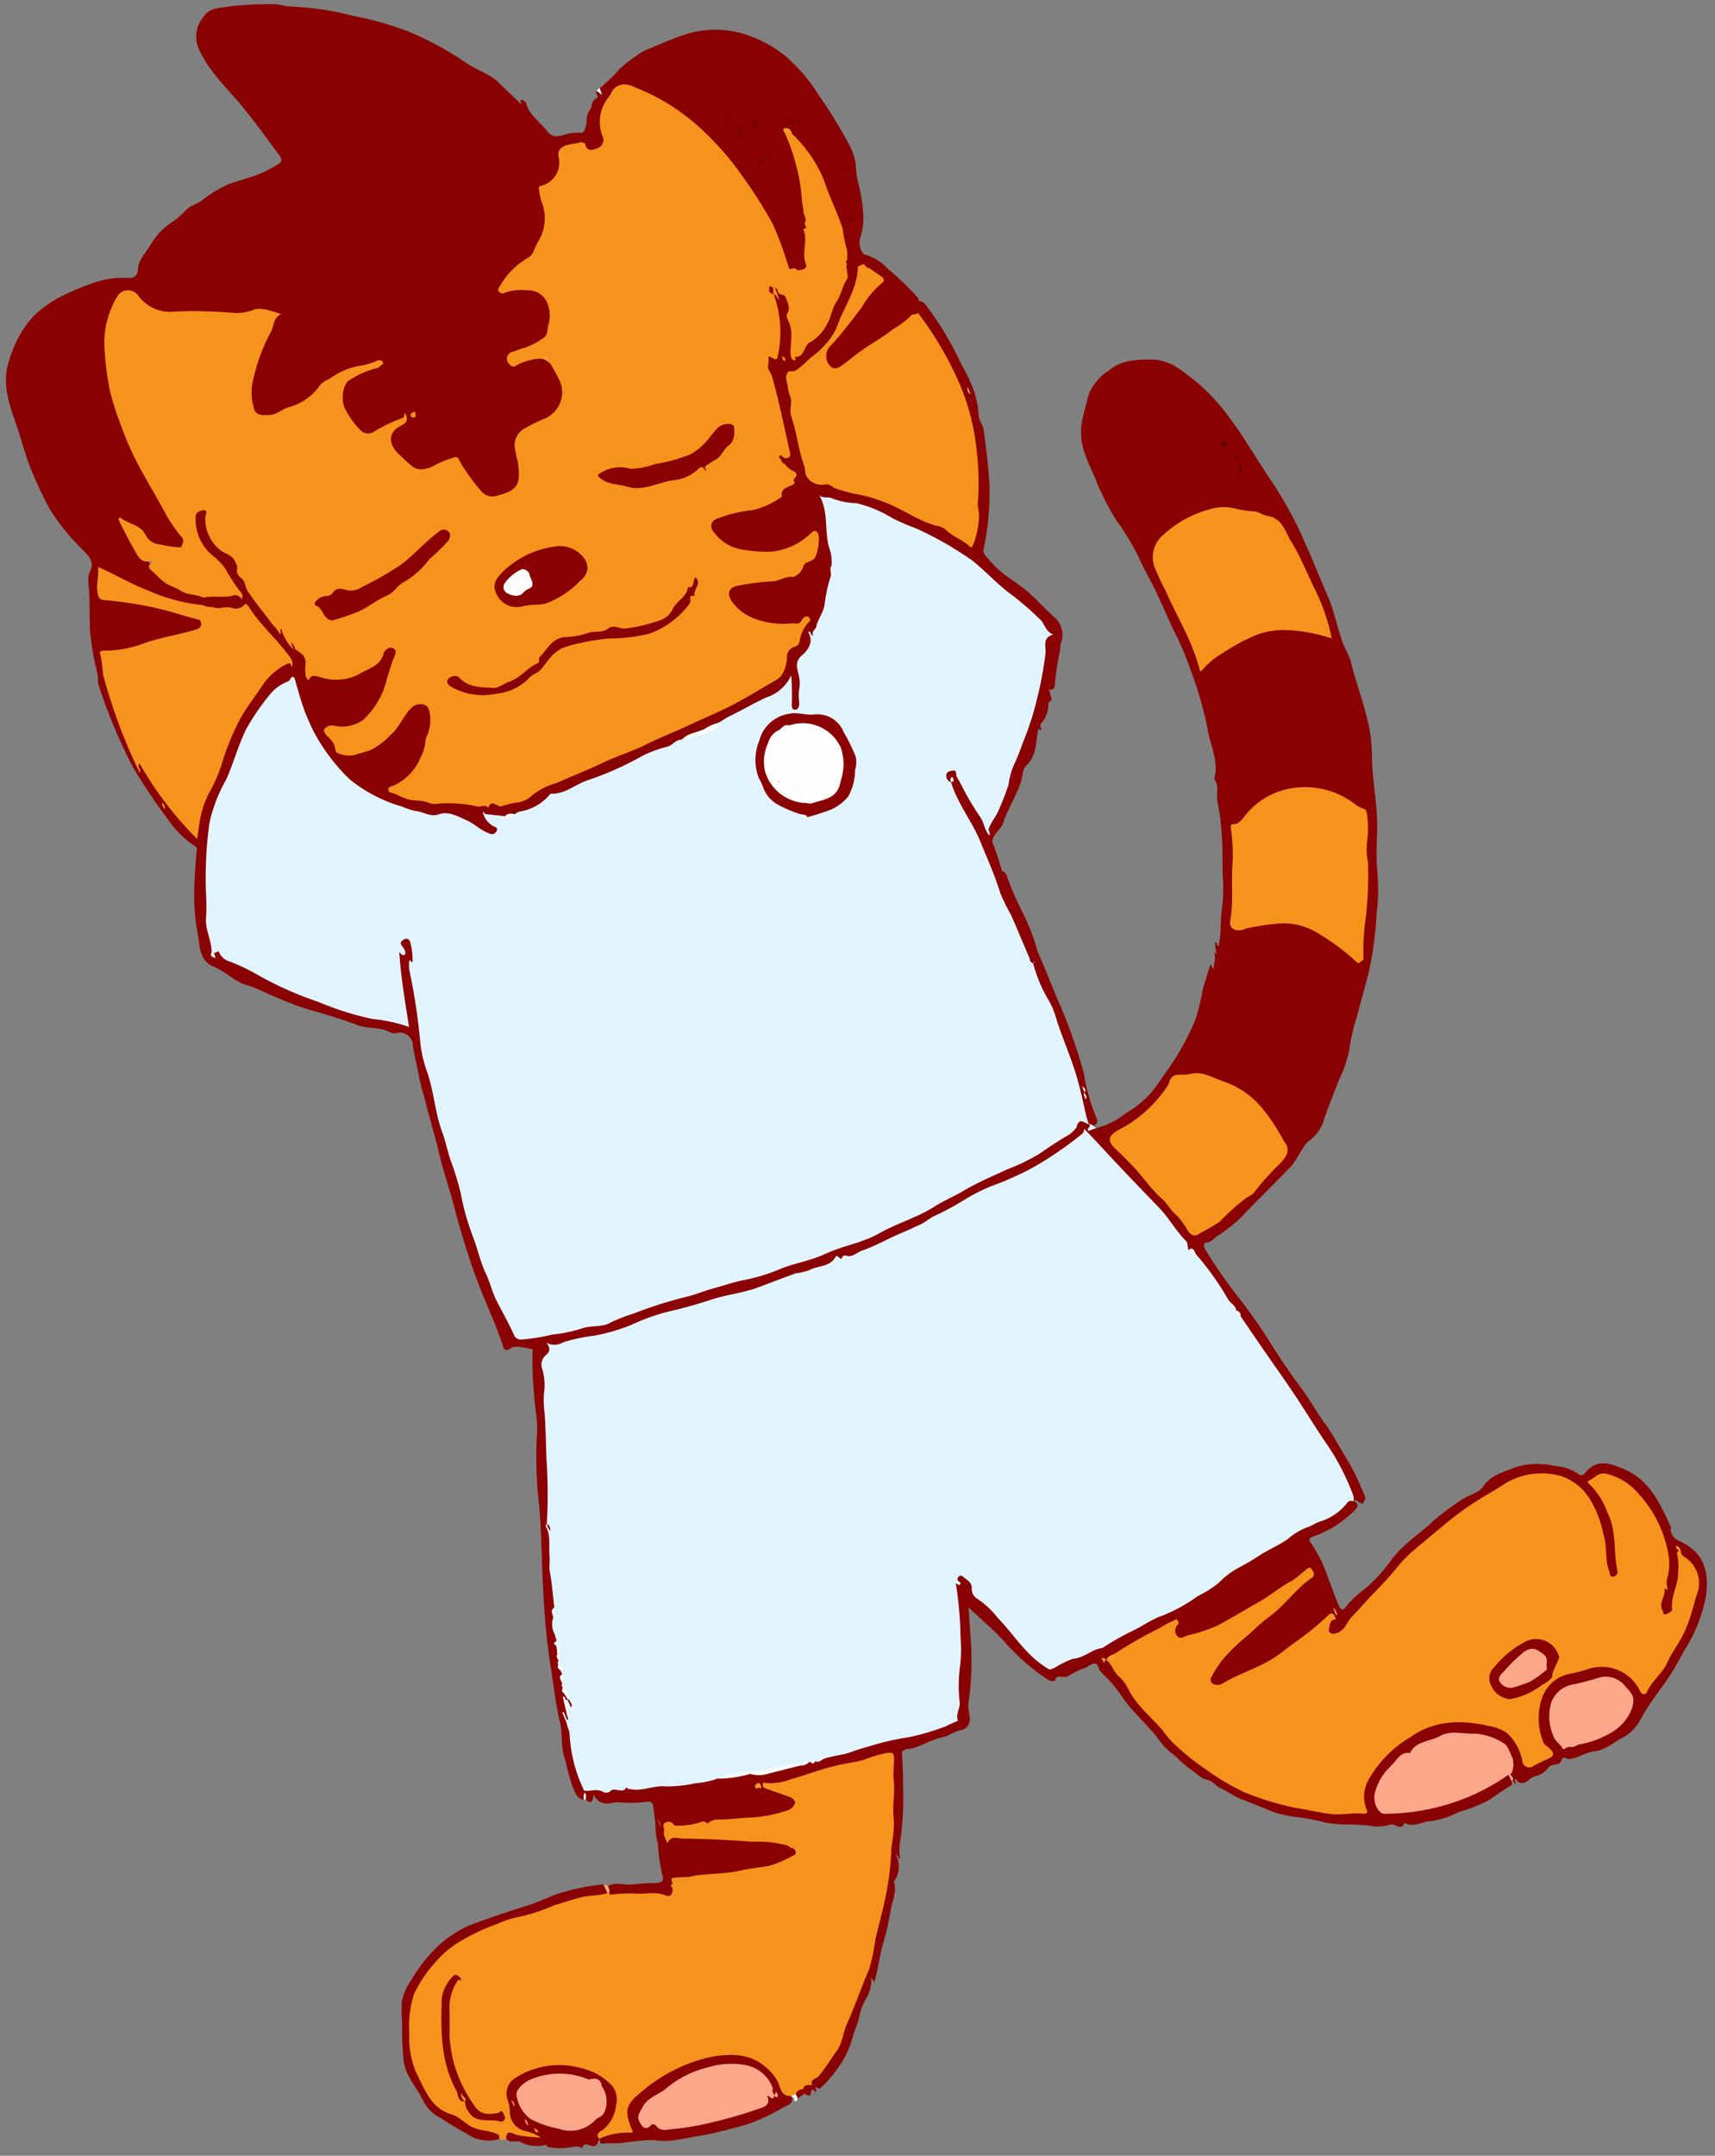 <svg xmlns="http://www.w3.org/2000/svg" xmlns:xlink="http://www.w3.org/1999/xlink" width="160" height="201" viewBox="0 0 160 201">
  <rect x="0" y="0" width="160" height="201" fill="#808080" stroke="none"/>
  <defs>
    <style>
      .cls-1 {
        fill: none;
      }

      .cls-2 {
        clip-path: url(#clip-カスタムサイズ_1);
      }

      .cls-3 {
        clip-path: url(#clip-path);
      }

      .cls-4 {
        fill: #8a0102;
      }

      .cls-5 {
        fill: #f6931d;
      }

      .cls-6 {
        fill: #8a0203;
      }

      .cls-7 {
        fill: #890203;
      }

      .cls-8 {
        fill: #8a0305;
      }

      .cls-9 {
        fill: #880302;
      }

      .cls-10 {
        fill: #8a0307;
      }

      .cls-11 {
        fill: #8b0304;
      }

      .cls-12 {
        fill: #860405;
      }

      .cls-13 {
        fill: #e1f3f9;
      }

      .cls-14 {
        fill: #f8b268;
      }

      .cls-15 {
        fill: #fbfbfd;
      }

      .cls-16 {
        fill: #f7fafa;
      }

      .cls-17 {
        fill: #fcac95;
      }

      .cls-18 {
        fill: #fdfbf9;
      }

      .cls-19 {
        fill: #880303;
      }

      .cls-20 {
        fill: #f7941f;
      }

      .cls-21 {
        fill: #910004;
      }

      .cls-22 {
        fill: #fa992e;
      }

      .cls-23 {
        fill: #720101;
      }

      .cls-24 {
        fill: #f48e1d;
      }

      .cls-25 {
        fill: #fd9833;
      }

      .cls-26 {
        fill: #630300;
      }

      .cls-27 {
        fill: #6f0205;
      }

      .cls-28 {
        fill: #4e0401;
      }

      .cls-29 {
        fill: #710104;
      }

      .cls-30 {
        fill: #5e0301;
      }

      .cls-31 {
        fill: #5f0302;
      }

      .cls-32 {
        fill: #700102;
      }

      .cls-33 {
        fill: #740203;
      }

      .cls-34 {
        fill: #5d0200;
      }

      .cls-35 {
        fill: #f88f34;
      }

      .cls-36 {
        fill: #590102;
      }

      .cls-37 {
        fill: #520300;
      }

      .cls-38 {
        fill: #660401;
      }

      .cls-39 {
        fill: #610301;
      }

      .cls-40 {
        fill: #e1f4fd;
      }

      .cls-41 {
        fill: #8b0204;
      }

      .cls-42 {
        fill: #f6fbfa;
      }

      .cls-43 {
        fill: #f5faf9;
      }

      .cls-44 {
        fill: #f4fdf8;
      }

      .cls-45 {
        fill: #f9fafb;
      }

      .cls-46 {
        fill: #f4f8f8;
      }

      .cls-47 {
        fill: #f8f9fa;
      }

      .cls-48 {
        fill: #8a0207;
      }

      .cls-49 {
        fill: #f7fbfc;
      }

      .cls-50 {
        fill: #8c0305;
      }

      .cls-51 {
        fill: #f2f9f9;
      }

      .cls-52 {
        fill: #fbf7fb;
      }

      .cls-53 {
        fill: #fbf9f8;
      }

      .cls-54 {
        fill: #f69320;
      }

      .cls-55 {
        fill: #fca78a;
      }

      .cls-56 {
        fill: #fafbf8;
      }

      .cls-57 {
        fill: #f59b2e;
      }

      .cls-58 {
        fill: #f7fdf7;
      }

      .cls-59 {
        fill: #f9a03a;
      }

      .cls-60 {
        fill: #fa9d30;
      }

      .cls-61 {
        fill: #f79c2d;
      }

      .cls-62 {
        fill: #f9fdfa;
      }

      .cls-63 {
        fill: #f69d2f;
      }

      .cls-64 {
        fill: #e0f5f7;
      }

      .cls-65 {
        fill: #f8fcfc;
      }

      .cls-66 {
        fill: #f3c98e;
      }

      .cls-67 {
        fill: #f7fcfa;
      }

      .cls-68 {
        fill: #f8fafa;
      }

      .cls-69 {
        fill: #ad3d36;
      }

      .cls-70 {
        fill: #900101;
      }

      .cls-71 {
        fill: #faa28b;
      }

      .cls-72 {
        fill: #f79125;
      }

      .cls-73 {
        fill: #f9935c;
      }

      .cls-74 {
        fill: #fb8f1a;
      }

      .cls-75 {
        fill: #8a0202;
      }

      .cls-76 {
        fill: #880203;
      }

      .cls-77 {
        fill: #870406;
      }

      .cls-78 {
        fill: #850205;
      }

      .cls-79 {
        fill: #fa8f1b;
      }

      .cls-80 {
        fill: #fa9122;
      }

      .cls-81 {
        fill: #fafbfa;
      }

      .cls-82 {
        fill: #f7faf9;
      }

      .cls-83 {
        fill: #f6f8f5;
      }

      .cls-84 {
        fill: #f9fafa;
      }

      .cls-85 {
        fill: #8d0404;
      }

      .cls-86 {
        fill: #890304;
      }

      .cls-87 {
        fill: #890303;
      }

      .cls-88 {
        fill: #fcfcfc;
      }

      .cls-89 {
        fill: #fefefe;
      }

      .cls-90 {
        fill: #fbfcfb;
      }
    </style>
    <clipPath id="clip-path">
      <rect id="長方形_251" data-name="長方形 251" class="cls-1" width="132.871" height="201.042"/>
    </clipPath>
    <clipPath id="clip-カスタムサイズ_1">
      <rect width="160" height="201"/>
    </clipPath>
  </defs>
  <g id="カスタムサイズ_1" data-name="カスタムサイズ – 1" class="cls-2">
    <g id="グループ_1" data-name="グループ 1" transform="translate(33.316 -64.926) rotate(7)">
      <g id="グループ_359" data-name="グループ 359" class="cls-3" transform="translate(-55.989 96.202) rotate(-30)">
        <path id="パス_3894" data-name="パス 3894" class="cls-4" d="M0,53.011a27.515,27.515,0,0,1,.991-4.266C1.505,47.466,2.076,46.2,2.5,44.886a2.246,2.246,0,0,1,.647-1.158c.769-.644.395-1.381.115-2.152a19.758,19.758,0,0,1-1.321-4.6,34.826,34.826,0,0,1-.158-4.359c.03-1.436.271-2.846.362-4.272.121-1.894.267-3.9,1.553-5.453a12.7,12.7,0,0,1,1.626-1.68,9.158,9.158,0,0,1,2.594-1.558,13.729,13.729,0,0,1,2.305-.519,24.107,24.107,0,0,1,4.116.016,8.026,8.026,0,0,1,2.806.84.784.784,0,0,0,1.121-.469c.378-.725,1.176-1.061,1.822-1.5a6.493,6.493,0,0,1,2.973-1.287,8.368,8.368,0,0,0,1.6-.551c.426-.137,1.034-.075,1.516-.173a11.58,11.58,0,0,1,3.034-.44c.986.061,1.967.218,2.953.247a12.562,12.562,0,0,0,2.057-.175c.388-.053.39-.424.325-.688-.47-1.9-.883-3.806-1.451-5.688-.64-2.122-1.579-4.175-1.6-6.49A2.845,2.845,0,0,1,33.067.3c.891-.637,1.87-.1,2.808.095a31.376,31.376,0,0,1,3.737,1.4c.413.144.81.557,1.238.748a27.364,27.364,0,0,1,5.1,3.119A30.679,30.679,0,0,1,50.1,8.985,30.008,30.008,0,0,1,53.938,13.8c.641,1.024,1.641,1.816,2.122,2.975.356.86.728,1.714,1.1,2.577.15-.038-.046-.346.128-.336.251.015.351.351.335.473-.158,1.154.544,2.078.783,3.122.151.661.618.878,1.251.948a3.9,3.9,0,0,1,1.468.38c.454.257.593-.089.749-.272.333-.394.5-1.044.9-1.236.438-.209.5-.811,1.013-.808.483,0,.007-.56.382-.6.213.142.226-.115.34-.171a17.258,17.258,0,0,0,1.714-.6,8.86,8.86,0,0,1,2.551-.819,4.2,4.2,0,0,1,1.331-.16c1.307.012,2.621-.015,3.918.117a9.209,9.209,0,0,1,5.532,2.714,11.187,11.187,0,0,1,2.673,4.178,14.722,14.722,0,0,1,.808,3.074A45.592,45.592,0,0,1,83.87,34.9a5.347,5.347,0,0,1-.159,1.821,8.786,8.786,0,0,0-.511,1.994,14.847,14.847,0,0,1-.708,2.695,6.329,6.329,0,0,1-1.117,1.838,1.654,1.654,0,0,0-.252,1.5c.388.484.525.971.019,1.467-.388.017-.413-.284-.483-.547-.035-.16.068-.393-.187-.44-.2-.037-.262.108-.256.287a.414.414,0,0,1-.1.182,1.5,1.5,0,0,0-.462.513c-.085.224-.15.5-.466.314-.286-.163-.263-.429-.084-.665.2-.263.348-.518.13-.839-.108-.267.017-.411.257-.492.511-.145.145-.533.215-.8a33.352,33.352,0,0,0,.5-6.4,9.472,9.472,0,0,0-.461-3.629c-.206-.6-.293-1.225-.5-1.818-.075-.144-.009-.382-.213-.429-.1-.023-.076.145-.092.234a21.021,21.021,0,0,1-.583,5.072,13.907,13.907,0,0,1-.981,3.314,16.167,16.167,0,0,1-1.059,2.333,2.147,2.147,0,0,0-.3.971c-.131.631-.515.809-1.108.55-.923-.4-.914-.4-.773-1.451a19.088,19.088,0,0,0-.34-7.052c-.333-1.378-.538-2.791-.976-4.139a31.549,31.549,0,0,0-1.943-4.494,16.974,16.974,0,0,0-2.979-4.063,13.255,13.255,0,0,0-1.056-.949,1,1,0,0,0-1.254-.014c-1.278.842-2.458,1.742-2.429,3.515.008.519-.5.749-.928.825a.974.974,0,0,1-1.159-.615c-.307-.939-1.127-.584-1.721-.716-.567-.126-.605.457-.745.838a2.437,2.437,0,0,1-2.161,1.721c-.618.057-.8.347-.842.888s-.251,1.077-.293,1.634a1.517,1.517,0,0,1-.411.928c-.988,1-1.867,2.2-3.429,2.34a6.486,6.486,0,0,0-2.476,1.169c-.115.062-.236.155-.206.3s.19.182.315.191a5.3,5.3,0,0,1,1.861.636,2.25,2.25,0,0,1,1.151,3.168,5.1,5.1,0,0,1-1,1.513,2.753,2.753,0,0,1-2.292.507c-.7-.028-1.4-.28-2.052.26.108.287.231.562.692.509a4.439,4.439,0,0,1,2.151.415,1.167,1.167,0,0,1,.757.966,3.7,3.7,0,0,1-1.05,4.171,2.068,2.068,0,0,1-1.47.465,13.517,13.517,0,0,0-1.969.11,1.727,1.727,0,0,0-1.691,1.592,8.343,8.343,0,0,1-.5,1.992,1.968,1.968,0,0,1-2.286,1.27,1.921,1.921,0,0,1-2.045-1.6,14.334,14.334,0,0,1-.629-2.692c-.038-.492-.308-.661-.788-.675-.58-.017-1.157-.01-1.736.01a1.844,1.844,0,0,1-1.939-1.2,4.689,4.689,0,0,1-.718-2.541,1.154,1.154,0,0,1,.924-1.107c.453-.132,1.025-.016,1.337-.5-1.08.2-2.185.1-3.276.222a1.22,1.22,0,0,1-1.333-1,9.215,9.215,0,0,1-.43-2.242,2.893,2.893,0,0,1,.876-2.057c.446-.49,1.121-.311,1.684-.464a2.854,2.854,0,0,1,1.489.025.81.81,0,0,0,.758-.13,10.556,10.556,0,0,0-3.551-.463,14.063,14.063,0,0,0-4,1.072c-.048.021-.095.066-.142.066-1.4.01-2.823.359-4.171-.243A1.181,1.181,0,0,1,23,35.349a6.531,6.531,0,0,1,1.094-2.434c1.19-1.7,2.871-2.915,4.366-4.41-.721-.453-1.318-1.1-2.367-1.052-.815.035-1.513-.575-2.25-.916-1.483-.686-2.968-1.358-4.5-1.948a3.82,3.82,0,0,1-2.218-2.54c-.3-.941-.833-1.172-1.628-.612a7.636,7.636,0,0,0-2.744,3.524A25.559,25.559,0,0,0,11.511,37.88c.168,1.331.191,2.675.414,4a21.616,21.616,0,0,0,.473,2.157c.158.573-.306.721-.519,1.005-.17.227-.482-.032-.7-.162-.455-.267-.9-.558-1.325-.865-.261-.186-.555-.4-.6-.714A4.865,4.865,0,0,0,7.694,40.65c.1,1.273-.092,2.585.478,3.686A9.505,9.505,0,0,1,8.8,46.075a6.62,6.62,0,0,0,2.67,3.453c.214.152.451.284.521.568.039.361.118.744-.429.789A9.293,9.293,0,0,1,8.7,49.021c-.558-.6-1.15-1.149-1.738-1.709A24.164,24.164,0,0,1,4.824,44.9a7.115,7.115,0,0,0-.739-.78,6.944,6.944,0,0,0-.843,1.61.726.726,0,0,0,.387.98c1.171.548,2.139,1.434,3.315,1.973a6.827,6.827,0,0,1,1.329,1.045c.876.7,1.781,1.374,2.6,2.144.037.689-.145.9-.9.9a16.957,16.957,0,0,1-2.344-.262,34.742,34.742,0,0,0-4.215-.56c-.482-.008-.849-.39-1.314-.505-.927-.23-.908-.245-1.148.664-.1.391-.035.865-.464,1.126A.4.4,0,0,1,0,53.011" transform="translate(24.344 0)"/>
        <path id="パス_3895" data-name="パス 3895" class="cls-5" d="M5.519,21.43c-.257.128-.435-.017-.607-.179-.034-.437-.414-.595-.7-.777a6.321,6.321,0,0,1-2.174-2.247C1.555,17.386.724,16.783.4,15.82a4.082,4.082,0,0,1-.277-1.142c-.059-1.438-.34-2.894.206-4.292A13.889,13.889,0,0,1,2.237,6.261C4.76,3.2,8.1,2.436,11.813,2.547c2.255.067,4.486.457,6.749.465a17.77,17.77,0,0,1,4.556.937,1.094,1.094,0,0,1,.2.094c1.3.567,2.64,1.046,3.934,1.634.1.044-.027.009.075.024.428.065.7.627,1.1.5.328-.1.336-.634.559-.931.239-.319.573-.224.867-.122,1.217.422,2.5.657,3.692,1.112A34.082,34.082,0,0,0,38.189,7.4a8.327,8.327,0,0,0,2.435.038c.207-.152.053-.263-.046-.379a6.263,6.263,0,0,0-2.612-1.688A27.381,27.381,0,0,1,35.357,4.1c-1.378-.769-2.882-1.263-4.295-1.958a.628.628,0,0,0-.373-.111c-.859.176-.831-.329-.715-.91a5.315,5.315,0,0,1,.2-.6c.253-.587.712-.7,1.164-.241a4.052,4.052,0,0,0,2.039.847c1.129.319,2.293.521,3.394.947a19.116,19.116,0,0,0,4.386,1.2,2.2,2.2,0,0,0,.394.01c.233-.011.511.041.648-.193.164-.281-.056-.528-.222-.7-.417-.432-.921-.776-1.346-1.2-.27-.27-.621-.572-.112-.952a24.871,24.871,0,0,0,6.522.911,4.567,4.567,0,0,1,1.072.25,28.34,28.34,0,0,0,4.039.645c.756.118.935.392.617,1.075a41.144,41.144,0,0,0-1.6,3.852,42.389,42.389,0,0,1-2.932,5.751,19.7,19.7,0,0,1-2.8,4.081,19.758,19.758,0,0,0-1.878,2.629,15.778,15.778,0,0,1-2.114,2.335c-1.106,1.143-2.2,2.3-3.272,3.474a9.546,9.546,0,0,1-3.756,2.532,3,3,0,0,0-.642.3c-.319.112-.667-.187-.977.072a2.086,2.086,0,0,0-.832.19.908.908,0,0,1-.415-.067c-.67-.034-.852-.425-.831-1.043A4.634,4.634,0,0,0,28.25,22.87a6.75,6.75,0,0,0-1.924-.687,14.693,14.693,0,0,0-8.057.631,2.023,2.023,0,0,0-1.45,2.093c-.033.834-.069.87-.88.635s-1.644-.493-2.484-.671l.011.011c-.281-.435-.011-.719.349-.736.937-.043,1.261-.886,1.9-1.308a1.813,1.813,0,0,0,.685-1.626,2.945,2.945,0,0,0-.762-1.764c-2.019-2.025-4.347-3.2-7.3-2.592A1.419,1.419,0,0,0,7.276,18.1c-.053.23.017.483-.091.7a2.139,2.139,0,0,0,.844,3,1.156,1.156,0,0,1,.58.81c-.086.206-.263.326-.426.162-.494-.5-1.264-.553-1.716-1.108a.915.915,0,0,0-.948-.229" transform="translate(0.604 171.958)"/>
        <path id="パス_3896" data-name="パス 3896" class="cls-4" d="M.21,62.37a25.282,25.282,0,0,0,4.228-3.291,23,23,0,0,0,1.8-2.418c.5-.6,1-1.194,1.536-1.832.029.179.054.335.095.586.193-.576.678-.931.661-1.533l.135.335a5.189,5.189,0,0,1,.317-1.1c.235.1-.016.391.131.464.776-1.009,1.106-2.243,1.8-3.307a15.722,15.722,0,0,0,1.177-2.691c.474-1.153.972-2.3,1.385-3.475a21.269,21.269,0,0,0,.815-2.935c.141-.718.774-1.3.56-2.1,1.072-1.338.867-3.037,1.261-4.564a34.132,34.132,0,0,0,.673-5.5,27.958,27.958,0,0,0,.012-4.027c-.093-1.735-.031-3.474-.193-5.2-.083-.883-.154-1.769-.168-2.655a21.743,21.743,0,0,0-.557-3.768,23.656,23.656,0,0,1-.294-4.472c0-.834-.062-1.663.009-2.506a5.9,5.9,0,0,1,1.154-3.148c.455-.593.9-1.207,1.386-1.787A4.736,4.736,0,0,1,20.752.159c1.539-.46,2.9.167,4.2.718a4.809,4.809,0,0,1,1.866,1.78,18.616,18.616,0,0,1,2.555,6.187c.561,2.339.822,4.729,1.305,7.072a36.4,36.4,0,0,1,.57,6.405c.048,1.722-.006,3.446.013,5.169.017,1.615-.363,3.192-.423,4.8a13.163,13.163,0,0,1,.04,1.526c-.388,2.355-.415,4.752-.991,7.1-.295,1.2-.84,2.275-1.208,3.428-.46,1.44-.837,2.912-1.39,4.32-.479,1.218-1.13,2.372-1.561,3.6-.278.8-.548,1.587-.865,2.371a16.7,16.7,0,0,1-.936,1.839,34.343,34.343,0,0,1-3.03,5.076c-.843,1.04-1.678,2.135-2.507,3.18a20.313,20.313,0,0,0-1.905,2.66,12.048,12.048,0,0,1-1.917,2.082c-.987,1.053-2.043,2.035-2.974,3.148a3.918,3.918,0,0,1-1.876.986.569.569,0,0,0-.883.157c-.106.146-.245.311-.459.221-.232-.1-.165-.305-.111-.478.21-.678-.576-.368-.7-.711A13.05,13.05,0,0,1,7.1,70.1,8.93,8.93,0,0,0,5.01,66,8.524,8.524,0,0,0,.889,63.281c-.321-.087-.532.255-.826.1C-.175,63,.349,62.736.21,62.37" transform="translate(101.598 63.478)"/>
        <path id="パス_3897" data-name="パス 3897" class="cls-6" d="M86.141,83.157c.089.052.183.157.267.149,1.081-.1.5.568.451,1.029.486.065.7-1.524,1.362-.26-.912.368-1.554,1.137-2.477,1.543-1.979.869-4.011,1.61-5.985,2.494a14.242,14.242,0,0,1-2.841.773c-.287.06-.684.3-1.1.154-.317-.111-.424.3-.39.51a46.567,46.567,0,0,0,1.192,5.638,51,51,0,0,1,1.11,5.446c.274,1.549.588,3.117.967,4.66.288,1.175.383,2.4.668,3.572.349,1.436.4,2.908.663,4.353a27.15,27.15,0,0,1,.128,3.361c.017.326-.267.336-.378.513-.1.158-.294-.122-.366-.245-.1-.168-.167-.313-.39-.283-.017-.036-.034-.073-.052-.109a24.925,24.925,0,0,0-.3-5.339c-.447-2.266-.848-4.542-1.285-6.811-.486-2.524-1.146-5.016-1.443-7.575a1.593,1.593,0,0,0-.215-.825c-.471-1.63-.659-3.321-1.069-4.965-.1-.4-.186-.813-.32-1.209a1.045,1.045,0,0,0-.406-.7,33.662,33.662,0,0,0-2.2-7.4c-.811-2.113-1.679-4.209-2.31-6.382a23.539,23.539,0,0,1-9,1.27,42.722,42.722,0,0,0-7.543.6,40.736,40.736,0,0,1-7.068.231,51.881,51.881,0,0,1-5.493-.269c-2.187-.308-4.421-.126-6.582-.649-2.259-.547-4.591-.527-6.874-.91a24.418,24.418,0,0,0-3.689-.2,23.932,23.932,0,0,1-4.977-.8c-.745-.169-1.516-.178-2.25-.4-.077-.024-.225-.152-.252-.016-.175.867-1.432.866-1.448,1.9a8.454,8.454,0,0,1-.842,2.371c-.615,1.883-1.388,3.707-2.1,5.551A40.45,40.45,0,0,1,9.07,89.151c-.03.068-.064.133-.1.2C8.913,91.057,7.83,92.419,7.406,94a11.468,11.468,0,0,1-.792,2.637,1.517,1.517,0,0,0-.423.84,3.545,3.545,0,0,0-.5,1.56,1.167,1.167,0,0,0-.379.565c-.127.1-.089.185.024.265a1.109,1.109,0,0,1-.114.842,3.842,3.842,0,0,0-.187.6c-.042.128-.1.251-.148.377a1.342,1.342,0,0,0-.029.676.441.441,0,0,1-.072.288c-.263.179-.2.475-.256.727a3.135,3.135,0,0,1-.116.4c-.048.131-.116.253-.176.378a1.3,1.3,0,0,0-.082.526c-.052.563-.2,1.107-.3,1.66-.058.194-.092.406-.347.444-.18-.21-.087-.454-.1-.687a2.534,2.534,0,0,0,.032.715,1.807,1.807,0,0,1-.038,1.155c-.354,1.12-.582,2.27-.834,3.415-.143.649.07,1.3-.026,1.952a1.168,1.168,0,0,1-.054.219,1.314,1.314,0,0,1-.451.631c-.612-.374-.469-1.012-.508-1.561a23.884,23.884,0,0,1,.338-2.464c.039-1.281.739-2.356.941-3.556.31-1.846.876-3.62,1.306-5.432a62.85,62.85,0,0,1,1.937-6.124c.915-2.627,2.037-5.172,2.88-7.832a36.879,36.879,0,0,1,2.425-6.2,11.781,11.781,0,0,0,.758-2.17,41.073,41.073,0,0,1,1.793-4.935c.06-.136.234-.232.022-.356-.575-.334-1.157-.914-1.788-.8s-.547-.284-.53-.5c.215-2.6.046-5.214.238-7.82.144-1.955.351-3.895.638-5.832.261-1.761.372-3.547.675-5.3.25-1.45.4-2.915.627-4.367.145-.912.215-1.846.412-2.76.212-.985.378-1.98.609-2.96a1.216,1.216,0,0,0-1.044-1.691c-.237-.051-.446-.323-.574-.461-.675-.732-1.668-.949-2.374-1.626-1.2-1.148-2.5-2.2-3.777-3.249-.986-.806-1.809-1.735-2.7-2.615a14.033,14.033,0,0,0-1.444-1.5C1.88,31.339,1.475,30.074.62,29.207c-1.089-1.1-.458-2.258-.233-3.33a19.706,19.706,0,0,1,1.391-4.135c.479-1.042,1-2.078,1.551-3.091.081-.149.213-.255.054-.477a9.377,9.377,0,0,1-1.358-3.3A55.083,55.083,0,0,1,.915,9.052,50.516,50.516,0,0,1,.969.783,2.792,2.792,0,0,1,1.245,0l.471.151A2.927,2.927,0,0,1,1.7,1.984a30.99,30.99,0,0,0-.207,5.9c.033.537-.139,1.039-.163,1.682,0-.015.136-.1.031-.092-.022,0-.022-.024-.014-.078.025-.169-.052-.416.23-.416.26,0,.235.24.26.414a37.054,37.054,0,0,0,1.354,5.926c.191.6.466,1.165.654,1.9a9.829,9.829,0,0,1,2.091-2.884c1.965-1.6,3.452-3.688,5.432-5.262a20.015,20.015,0,0,1,5.24-3.166A5.355,5.355,0,0,1,17.692,5.7c.526-.084.747.1.712.62a1.717,1.717,0,0,1-.061.448,1.436,1.436,0,0,1-.236.509,3.883,3.883,0,0,1-1.272.35,5.525,5.525,0,0,0-2.194.823,18.09,18.09,0,0,0-4.576,3.814,23.322,23.322,0,0,1-2.8,2.661A13.769,13.769,0,0,0,4.222,19.3,48.659,48.659,0,0,0,1.78,25.027a5.24,5.24,0,0,0-.34,1.451,2.481,2.481,0,0,1-.394,1.34.231.231,0,0,1-.075.118c.094.023.1-.092.168-.11.371.084.685.2.71.669a.957.957,0,0,0,.314.539c1.45,1.6,2.729,3.351,4.26,4.87a64.825,64.825,0,0,0,5.268,4.878c.923.733,1.976,1.3,2.949,1.977.43.3.6.054.632-.308A25.207,25.207,0,0,1,16,37.544a18.016,18.016,0,0,1,.675-2.265c.253-.757.258-.762.9-.209a.928.928,0,0,1,.187.654c-.547,2.007-.9,4.068-1.492,6.058a56.877,56.877,0,0,0-1.187,5.845c-.381,2.047-.684,4.1-.992,6.156-.082.55-.036,1.1-.093,1.655-.215,2.072-.649,4.122-.807,6.191a41.03,41.03,0,0,0-.073,9.063c.21,1.446.148,1.436,1.522,1.816,2.154.595,4.355.985,6.541,1.422a30,30,0,0,0,3.836.265c3,.2,5.982.49,8.95.979a33.542,33.542,0,0,0,4.219.468c2.076.076,4.159.2,6.226.423,1.849.2,3.683-.024,5.523.021a74.4,74.4,0,0,0,7.865-.7c1.847-.15,3.693-.026,5.534-.134a14.333,14.333,0,0,0,5.726-1.234c.464-.232.808-.027,1.009.434a.792.792,0,0,1,.043.212c-.153.367.132.435.369.535a7.271,7.271,0,0,0,3.051-.181,9.917,9.917,0,0,0,2.941-.839c.771-.4,1.492-.895,2.235-1.347.474.4-.158.617-.151.94s-.207.458-.428.609a11.355,11.355,0,0,1-5.445,1.928,3.264,3.264,0,0,0-.544.092c-.767.206-.892.382-.584,1.114a26.069,26.069,0,0,1,1.331,3.629c.3,1.175.782,2.287,1.171,3.426.3.872.458,1.769.736,2.639.154.482.33.626.882.569a36.385,36.385,0,0,0,4.29-1.132,34.663,34.663,0,0,0,5.183-2.038c.554-.221.925-.479.8-1.142a.29.29,0,0,1,.192-.313" transform="translate(23.099 53.01)"/>
        <path id="パス_3898" data-name="パス 3898" class="cls-7" d="M.029,38.4c.01-.6.563-.366.844-.506.889-.44,1.679-1.021,2.515-1.534.819-.5,1.2-1.334,1.86-1.944,1.344-1.24,2.566-2.609,3.89-3.878a18.056,18.056,0,0,0,1.641-2.354c.919-1.239,1.885-2.448,2.73-3.736A24.832,24.832,0,0,0,15.485,20.9a13.915,13.915,0,0,0,1.229-2.279c.289-1.166,1.042-2.174,1.4-3.341.2-.662.569-1.273.841-1.916.145-.342.2-.547-.337-.72a10.717,10.717,0,0,0-2.238-.264c-.728-.08-1.425-.278-2.126-.421-1.656-.337-3.337-.37-5-.587a5.006,5.006,0,0,1-2.421-.709c-.133-.054-.282.018-.413-.053a.236.236,0,0,1-.114-.173c.071-.311.178-.581.571-.355.282.163.5-.016.729-.11.98-.019,1.911.34,2.884.373.066.017.131.038.2.059a2.731,2.731,0,0,0,.783.039.627.627,0,0,1,.19.043.921.921,0,0,0,.562.112,21.48,21.48,0,0,1,3.593.519c1.219.206,2.463.141,3.669.458a26.347,26.347,0,0,0,4.991.665c.637.042,1.154.116,1.567-.67a19.386,19.386,0,0,0,.9-2.082c.485-1.255,1.33-2.33,1.757-3.616a42.052,42.052,0,0,0,1.411-4.1A3.752,3.752,0,0,1,30.863.256c.31-.4.586-.289.836.02a1.269,1.269,0,0,1,.361,1.017A2.922,2.922,0,0,0,32.386,3.1a45.57,45.57,0,0,1,1.66,4.753,12.5,12.5,0,0,0,1.325,3.029.727.727,0,0,0,.877.436c1.324-.243,2.663.073,3.99-.1a1.08,1.08,0,0,1,.69.13c.472.5-.066.7-.3.981-.05.131-.013.213.135.239a.623.623,0,0,1,.131.154A14.215,14.215,0,0,1,41.787,16a32.834,32.834,0,0,0,2.569,7.523,22.343,22.343,0,0,0,8.573,9.364,19.041,19.041,0,0,0,3.941,1.954c.451.159.576.1.663-.377A3.456,3.456,0,0,1,58.891,32.3a10.86,10.86,0,0,1,8.262-2.146,8.942,8.942,0,0,1,5.34,3.021,3.489,3.489,0,0,1,.589,2.408c0,.264-.016.527-.031.79-.028.469.089.746.672.683.622-.067,1.252-.091,1.882-.112-.757-1.589-.3-2.99.479-4.421a4.557,4.557,0,0,1,1.6-1.552,3.126,3.126,0,0,1,2.488-.494c.7.147,1.4.231,2.1.387A4.266,4.266,0,0,1,85.7,34.461c.026.148-.02.323.14.418a22.953,22.953,0,0,0,5.79-4.033,15.877,15.877,0,0,0,2.454-2.971,2.45,2.45,0,0,0,.031-2.7c-.176-.316-.457-.622-.109-.994.007-.064.029-.132-.028-.188a.233.233,0,0,1-.02.219c-.444,1.778-1.647,3.136-2.562,4.653a.782.782,0,0,1-.936.4c-.424-.117-.281-.5-.262-.8a2.907,2.907,0,0,1,1.066-1.694c.2-.216.228-.461.376-.665,1.641-2.259,1.574-4.789.989-7.344A5.98,5.98,0,0,0,91,15.559a5.753,5.753,0,0,0-.538-.464,1.315,1.315,0,0,0-1.363-.034c-.37.173.024.555.078.832a11.259,11.259,0,0,1-.745,6.573c-.151.37-.189.769-.331,1.139a.643.643,0,0,1-.8.477c-.378-.1-.285-.434-.277-.725.032-1.26.7-2.357.877-3.593a8.36,8.36,0,0,0-.347-4.572,4.727,4.727,0,0,0-2.791-2.533,6.984,6.984,0,0,0-4.17-.306c-1,.215-2.1.29-3.122.484-1.276.243-2.546.639-3.815.977a49.208,49.208,0,0,0-7.667,3.123,15.665,15.665,0,0,0-3.477,1.828,1.469,1.469,0,0,1-1.438.016c-.362-.121-.346-.541-.133-.882a2.174,2.174,0,0,1,.928-.7.446.446,0,0,1,.16-.109,1.342,1.342,0,0,1,.184-.035c.22-.042.233-.394.513-.345.105.113.113.335.395.19a8.3,8.3,0,0,1,1.647-.708,14.921,14.921,0,0,0,4.024-1.677c1.6-.994,3.394-1.231,5.07-1.863a25.535,25.535,0,0,1,3-.763c.859-.207,1.98.011,2.554-.373,1.139-.761,2.339-.492,3.412-.509a7.06,7.06,0,0,1,3.57,1.36,4.367,4.367,0,0,1,1.694,1.523c.222.407.566.171.715.1,1.453-.7,2.326.09,3.289,1.052,1.913,1.911,1.923,4.322,2.005,6.738,0,.138-.162.279-.164.42a1.256,1.256,0,0,0,.314,1.044c1.544,1.67,1.723,3.291.478,5.566a13.984,13.984,0,0,1-4.043,4.135,27.508,27.508,0,0,1-2.454,1.827c-1.177.721-2.378,1.414-3.483,2.235a4.45,4.45,0,0,1-2.222,1.109c-1.066.031-2.129.476-3.193.158-.807-.242-1.652.012-2.457-.27-.2-.069-.333-.549-.663-.16-.408.481-.952-.143-1.408.154a2.138,2.138,0,0,1-1.436.26c-.546-.108-1.078.441-1.611-.066-.17-.161-.067-.284-.144-.4a3.62,3.62,0,0,1-.26-.677.974.974,0,0,1,.022-.155c.039-.32.576-.139.532-.495a5.459,5.459,0,0,0-.33-2.162,3.226,3.226,0,0,0-1.031-1.187A8.413,8.413,0,0,0,66.419,31.5a11.929,11.929,0,0,0-4.93.8,4.966,4.966,0,0,0-2.278,1.651c-.537.75-.753,1.626.56,2.077a18.1,18.1,0,0,0,4.159,1.208,22.017,22.017,0,0,0,5.259.056c.673-.1,1.36-.441,2.058-.074a.532.532,0,0,1-.076.565c-.008.165-.05.369-.209.388-.872.108-1.726.317-2.584.465a14.909,14.909,0,0,1-2.877-.1,7.971,7.971,0,0,1-2.719-.228c-.769-.3-1.74-.032-2.33-.818-.613.632-.8-.29-1.238-.362a3.841,3.841,0,0,1-1.54-.46c-1.409-.916-3.1-1.328-4.419-2.39C52.03,33.3,50.519,32.734,49.4,31.6c-.705-.719-1.417-1.432-2.143-2.129-.523-.5-.868-1.156-1.347-1.659-.363-.382-.4-.922-.874-1.236-.516-.343-.659-1.029-1.045-1.525a12.488,12.488,0,0,1-.778-1.628,6.435,6.435,0,0,1-.755-1.692c-.353-1.776-1.244-3.361-1.619-5.133a13.762,13.762,0,0,0-.97-3.123c-.161-.332.213-.985-.452-1-.286,0-.578.086-.892.062a7.455,7.455,0,0,0-1.464.076,1.067,1.067,0,0,1-.4,0c-.336-.073-.679-.6-1.061-.051a.926.926,0,0,1-.529-.307,20.007,20.007,0,0,1-2.417-5.02c-.5-1.352-1.147-2.651-1.791-4.115-.441,1.259-.827,2.348-1.2,3.44a28.311,28.311,0,0,1-2.328,4.815c-.264.461-.236,1.04-.515,1.528a1.023,1.023,0,0,1-1.193.442c-.614-.092-1.228.077-1.82-.05-1.187-.256-2.428.137-3.59-.335-.056.184-.3-.046-.392.237-.375,1.1-.807,2.182-1.26,3.253a28.352,28.352,0,0,1-1.983,4.061,4.865,4.865,0,0,0-.756,1.666c-.256-.074.047-.416-.228-.463A2.292,2.292,0,0,1,14.52,23.88a.2.2,0,0,0-.066.134c-.153.984-.933,1.606-1.415,2.4a24.275,24.275,0,0,1-1.76,2.419c-.772.97-1.375,2.055-2.176,3.021l-.087-.538a3.322,3.322,0,0,1-1.072,1.536A5.233,5.233,0,0,0,6.582,34.22c-.4.607-.967,1.065-1.4,1.632a8.851,8.851,0,0,1-1.813,1.7A12.662,12.662,0,0,1,.636,38.97C.422,39.056.4,38.72.2,38.748c-.155-.068-.253-.164-.172-.349" transform="translate(34.31 161.584)"/>
        <path id="パス_3899" data-name="パス 3899" class="cls-4" d="M21.715,9.5l-.152.009a1.317,1.317,0,0,0-1,.036A25.048,25.048,0,0,1,16,10.8a17.56,17.56,0,0,1-5.636.427c-.321-.021-.61.178-.933.15-.376-.033-.762-.1-.941-.476-.194-.41.065-.7.355-.955A10.156,10.156,0,0,1,12.1,8.224c2.211-.834,4.556-1.282,6.688-2.346a13.07,13.07,0,0,1,1.741-.52c.23-.077.595-.155.47-.5-.093-.261-.378-.076-.563-.031a80.9,80.9,0,0,1-8.561,1.417A14.015,14.015,0,0,1,7.631,5.9c-.514-.089-.571-.476-.456-.917.068-.262.314-.413.446-.764-2.142.072-4.2.434-6.276.643A4.6,4.6,0,0,0,.5,4.99a.25.25,0,0,1-.19-.082l.011.008A.829.829,0,0,1,0,4.611c0-.157.035-.4.178-.376.494.074.293-.228.275-.439.009-.341.283-.246.466-.268,2.531-.3,5.073-.475,7.614-.67a22.562,22.562,0,0,0,5.429-.9,21.822,21.822,0,0,1,5.214-.8A14.747,14.747,0,0,0,21.344.83,7.831,7.831,0,0,1,23.753.643a5.937,5.937,0,0,0,2.97-.568c.379-.166.533-.046.678.254L27.383.31c.338.436.219.7-.291.875a10.089,10.089,0,0,1-4.45.719c-.392-.046-.567.09-.464.469a12.9,12.9,0,0,1,.2,3.682c-.016.992-.106,1.985-.08,2.979-.2.1-.124.484-.458.447-.146-.187.019-.456-.144-.638a.737.737,0,0,1,.019.653" transform="translate(74.738 169.265)"/>
        <path id="パス_3900" data-name="パス 3900" class="cls-6" d="M12,39.161A2.689,2.689,0,0,1,10.611,40.7c-.31.185-.065.471-.3.6l-.1-.263c-.72.932-1.048,2.224-2.368,2.722-.53.2-.712.786-1.06,1.183-.94,1.069-2.137,1.858-3.074,2.936-.327.377-.957.506-1.377.906a.674.674,0,0,0-.244.614c-.01.859-.129,1.717-.206,2.575.28.17.236.433.217.7a27.37,27.37,0,0,0,.051,3.776A19.745,19.745,0,0,1,1.993,60.2c.043,1.611-.027,3.223-.025,4.834a48.348,48.348,0,0,1-.43,7.23,18.723,18.723,0,0,0-.55,4.313.482.482,0,0,1-.556.564c-.2-.009-.224-.2-.33-.311l.016.02c-.34-.987.157-1.909.234-2.863.154-1.908.317-3.822.51-5.718.224-2.191-.237-4.357.093-6.52.038-.249-.042-.54.216-.726.209-.138.239.042.3.168a.664.664,0,0,0-.084-.266c-.187-.256-.077.187-.206.09-.57-.432-.338-1.06-.314-1.584a34.77,34.77,0,0,0-.045-3.848,11.878,11.878,0,0,1-.03-2.12,50.116,50.116,0,0,0,0-7.007c-.023-.892-.272-1.765-.3-2.659a2.1,2.1,0,0,1,.163-1.224.111.111,0,0,0,.055-.117c-.034.052-.077.059-.132.017-.333-.732-.128-1.162.528-1.123.34.02.539.163.539.534a24.188,24.188,0,0,0,.521,4.627,6.782,6.782,0,0,1-.088,1.4c-.044.107.13.066.027.045-.024,0-.017-.021-.015-.052.028-.3.26-.454.468-.6a23.089,23.089,0,0,0,4.058-4.05c1.349-1.6,2.867-3.055,4.193-4.682a28.347,28.347,0,0,0,2.533-3.806c.171-.3.252-.7.5-.891.868-.7.489-1.5.2-2.237a29.072,29.072,0,0,0-1.821-3.678c-.8-1.423-1.243-3.018-2.178-4.379-.657-.956-1.356-1.867-2.1-2.757-1.045-1.247-2.218-2.383-3.179-3.7A9.156,9.156,0,0,0,3.4,15.81c-.231-.208-.538-.347-.644-.674.156-.346-.142-.716.057-1.06a2.582,2.582,0,0,1,1.7.887,44.533,44.533,0,0,1,3.129,3.445,9.988,9.988,0,0,0,1.186,1.265,10.7,10.7,0,0,1,1.968,2.645c.239.39.329.368.662.052A8.811,8.811,0,0,0,13.278,18.9a32.4,32.4,0,0,0,1.841-5.2,23.255,23.255,0,0,0,.561-7.439c-.2-1.78-.464-3.547-.807-5.3A2.54,2.54,0,0,1,15.481,0c.415.141.491.634.54.876A29.3,29.3,0,0,1,16.8,6.065c.015.855.167,1.73.17,2.606a8.885,8.885,0,0,1-.5,3.313c-.176.455.022,1.045-.119,1.523-.482,1.628-.895,3.269-1.5,4.874a24.8,24.8,0,0,1-2.842,5.28.681.681,0,0,0-.049.644,10.165,10.165,0,0,0,1.349,2.973,15.4,15.4,0,0,1,1.5,2.881c.267.655.523,1.322.827,1.957a2.183,2.183,0,0,1-.423,2.445c-.17.227-.267.534-.409.7a28.924,28.924,0,0,0-1.7,2.787c-.15.22-.312.113-.477.128-.172-.191-.027-.432-.1-.638a3.468,3.468,0,0,1,0,.608c-.27.29-.273.72-.533,1.016" transform="translate(92.995 50.766)"/>
        <path id="パス_3901" data-name="パス 3901" class="cls-4" d="M16.659,5.338a.534.534,0,0,1-.8.224c-.442-.44-.3.19-.466.2-.018.068-.071.189-.033.2.106.026.106-.114.171-.165a.346.346,0,0,1,.329.126c-.37.413.038.6.257.815.478.461.989.888,1.475,1.341.218.2.375.6.259.751a1.074,1.074,0,0,1-.828.359,12.523,12.523,0,0,1-3.4-.694c-.933-.373-1.922-.6-2.848-1a1.452,1.452,0,0,0-1.143-.11c-.122.053-.121-.344-.444-.351A6.382,6.382,0,0,1,7,6.515c-.151-.059-.322-.122-.349-.23a.573.573,0,0,0-.614-.5c-.458,0-.271.436-.439.634-.072.084-.033.257-.172.327-.474-.182-.371-.444-.1-.729.272-.179.124-.447.165-.6a1.561,1.561,0,0,1-.018.451c-.422.377-.381.021-.395-.249.163-.572.353-1.139.479-1.72.061-.279.038-.45-.41-.59a11.244,11.244,0,0,1-2.388-.96c-.4-.238-.845-.129-1.256-.445A1.2,1.2,0,0,1,.887.76C.55,1.275.268,1.58,0,.877A1.506,1.506,0,0,1,.18.262C.184.2.188.136.192.073a1.058,1.058,0,0,1,1.032.2c1.45.881,3.193,1,4.651,1.844,1.159-.138,1.993.771,3.076.946,1.054.17,2.09.491,3.137.732.944.387,1.984.422,2.93.8a.891.891,0,0,1,.2.067c.449.288,1.018.323,1.435.678" transform="translate(25.288 166.331)"/>
        <path id="パス_3902" data-name="パス 3902" class="cls-4" d="M6.483,0c.167.05.046.409.343.32v0c-.114.27-.312.541.008.806v.885c.592-.582,1.066-.031,1.506.162q3,1.315,5.914,2.838a10.576,10.576,0,0,1,2.784,1.536c.139.136.157.389.375.441.334.187.317.4.042.627a11.541,11.541,0,0,1-2.6.055c-.914-.181-1.817-.5-2.742-.657-1.556-.268-2.968-1.005-4.508-1.3-.4-.078-.739-.292-1.119-.386-.252-.063-.785-.425-.631.343-.424-.009-.179.288-.246.458-.131.328-.434.693-.825.294-.725-.738-1.75-.837-2.6-1.3A16.549,16.549,0,0,0,.052,4.334C.021,4.323.035,4.189.028,4.113a.54.54,0,0,1,.151-.6c.886-.094,1.493.614,2.292.8a20.49,20.49,0,0,1,2.045.736c.407.142.682.016.718-.452A16.958,16.958,0,0,1,6,1.714,5.968,5.968,0,0,1,6.483,0" transform="translate(23.88 171.952)"/>
        <path id="パス_3903" data-name="パス 3903" class="cls-6" d="M.012,3.218a6.482,6.482,0,0,1,3.078.688c.157-.078.1-.224.1-.344C3.211,1.8,3.547,1.253,5.26.779A14.8,14.8,0,0,1,12.746.3c1.774.427,3.435,1.136,4.264,2.952a4.331,4.331,0,0,1,.447,1.585c.031.625-.271,1.413.648,1.714a.1.1,0,0,1,.04.106c-.013.036-.026.054-.039.054-.137.668-.754.49-1.128.527a16.479,16.479,0,0,1-3.841.122c-1.177-.167-2.376-.289-3.557-.55s-2.339-.514-3.5-.822C5.4,5.8,4.864,5.368,4.209,5.131c-.815-.294-1.659-.523-2.482-.758C1.181,4.217.719,3.91.185,3.771c-.367-.1-.053-.389-.173-.553" transform="translate(14.047 193.611)"/>
        <path id="パス_3904" data-name="パス 3904" class="cls-4" d="M10.223,3.8c.081.449-.328.655-.489.984a11.345,11.345,0,0,1-2.768.7C5.1,5.916,3.2,6.212,1.342,6.672.905,6.78.483,6.818.214,6.382A1.287,1.287,0,0,1,.261,4.894a2.734,2.734,0,0,1,1.192-.886A38.829,38.829,0,0,0,6.34,1.272C6.853.945,7.51.945,7.953.493c.113-.15.34.361.431-.086A.565.565,0,0,1,8.8,0a27.629,27.629,0,0,1,1.5,3.529c.022.078-.047.181-.073.272" transform="translate(98.253 46.966)"/>
        <path id="パス_3905" data-name="パス 3905" class="cls-7" d="M23.749,2.275c-.886-.093-1.7-.517-2.566-.631-.814-.106-1.648-.185-2.458-.27a17.038,17.038,0,0,1-3.19-.241A9.1,9.1,0,0,0,13.248.9a19.721,19.721,0,0,0-4.1.172,9.015,9.015,0,0,0-2.684.855A12.043,12.043,0,0,0,3.508,3.841,9.436,9.436,0,0,0,1.635,7.069,8.179,8.179,0,0,0,.79,10.806c.121,1.7-.035,3.515,1.536,4.8.615.5.814,1.348,1.4,1.942.55.554,1.28.822,1.789,1.394.105.118.143.085,0,.49a3.559,3.559,0,0,1-2.644-1.687C2.185,16.936,1.619,16.024.99,15.17a3.412,3.412,0,0,1-.623-1.781C.3,11.907-.335,10.435.234,8.945A27.025,27.025,0,0,1,1.344,6.038a18,18,0,0,1,.8-1.976A5.871,5.871,0,0,1,3.775,2.551,13.837,13.837,0,0,1,7.159.683,10.567,10.567,0,0,1,10.7.006c1.868.087,3.723.214,5.584.4.98.1,2.01.083,3.015.1a20.488,20.488,0,0,1,4.428.874.8.8,0,0,1,.025.9" transform="translate(0 173.782)"/>
        <path id="パス_3906" data-name="パス 3906" class="cls-6" d="M1.874,6.181A5.121,5.121,0,0,0,.781,5.068,1.82,1.82,0,0,1,.14,2.832,3.59,3.59,0,0,0,.383,1.668,1.728,1.728,0,0,1,1.921.123,7.6,7.6,0,0,1,7.829,1.677,5.56,5.56,0,0,1,9.763,4.09,1.97,1.97,0,0,1,9.49,6.146,3.306,3.306,0,0,1,7.436,7.784c-.333.053-.764.087-.633.636-.277.365-.533.68-1.029.223-.086-.079-.481-.515-.734-.027a1.373,1.373,0,0,0-.63-.439,6.163,6.163,0,0,1-2.269-.9c-.064-.049-.066-.179-.1-.271a2.543,2.543,0,0,1-.169-.82" transform="translate(7.267 188.42)"/>
        <path id="パス_3907" data-name="パス 3907" class="cls-8" d="M3.018,1.585a.552.552,0,0,1,.169.82A3.313,3.313,0,0,1,1.12,1.264C.849.874.081,1.047,0,.372.395-.442.791.311,1,.466A12.9,12.9,0,0,0,3.018,1.585" transform="translate(6.123 193.016)"/>
        <path id="パス_3908" data-name="パス 3908" class="cls-9" d="M1.591,2.222c-.257.165-.088,1-.773.493A1.56,1.56,0,0,1,0,1.422,1.677,1.677,0,0,0,.007,0,4.572,4.572,0,0,1,1.591,2.222" transform="translate(105.459 44.744)"/>
        <path id="パス_3909" data-name="パス 3909" class="cls-10" d="M1.041.19l.172.349C1.2.664,1.224.854,1.155.9c-.138.093-.085-.1-.138-.16C.891.608.844.461.684.765.468,1.177.248.934.1.651A.286.286,0,0,1,.1.223C.4-.2.722.087,1.041.19" transform="translate(33.298 199.794)"/>
        <path id="パス_3910" data-name="パス 3910" class="cls-11" d="M.888.078q0,.214,0,.427L.1.672A.3.3,0,0,1,.095.229.643.643,0,0,1,.888.078" transform="translate(32.506 199.939)"/>
        <path id="パス_3911" data-name="パス 3911" class="cls-11" d="M.011.968A.914.914,0,0,1,.452,0q.09.028.084.088c0,.046-.015.069-.03.069C.389.457.62.968.011.968" transform="translate(104.98 88.959)"/>
        <path id="パス_3912" data-name="パス 3912" class="cls-12" d="M.217.031C.411.22.6.41.373.7.1.727.321,1.032.109,1.126L.042.688C.062.468-.055.25.033.029a.156.156,0,0,1,.184,0" transform="translate(105.553 198.683)"/>
        <path id="パス_3913" data-name="パス 3913" class="cls-13" d="M.3,0A.514.514,0,0,1,.63.311L.783.616.024.569C-.131.261.518.336.3,0" transform="translate(92.798 127.599)"/>
        <path id="パス_3914" data-name="パス 3914" class="cls-14" d="M.026.9Q.013.448,0,0L.336.3C.28.5.4.744.185.9L.026.9" transform="translate(23.723 175.16)"/>
        <path id="パス_3915" data-name="パス 3915" class="cls-15" d="M.447.01.456.454C-.164,1.081.315.006,0,.16,0,.106,0,.053,0,0L.447.01" transform="translate(32.153 200.158)"/>
        <path id="パス_3916" data-name="パス 3916" class="cls-16" d="M.34,0,.295.666,0,.171A.325.325,0,0,1,.34,0" transform="translate(88.505 20.855)"/>
        <path id="パス_3917" data-name="パス 3917" class="cls-17" d="M.195.033C.122.241.4.472.154.669L.1.663.04.668Q.02.351,0,.034a.159.159,0,0,1,.195,0" transform="translate(105.441 198.702)"/>
        <path id="パス_3918" data-name="パス 3918" class="cls-18" d="M.328,0A.7.7,0,0,1,.15.616Q.075.615,0,.608A.828.828,0,0,1,.328,0" transform="translate(25.139 166.592)"/>
        <path id="パス_3919" data-name="パス 3919" class="cls-5" d="M4.441,29.242c-.493-.57-1.272-.787-1.713-1.437-.3-.445-.761-.788-1.041-1.244-.321-.522-.51-1.124-.782-1.679a.335.335,0,0,1,.08-.416c.569-.261.3-.253-.069-.387-.575-.211-.585-.82-.65-1.3C.129,21.765.08,20.741,0,19.721a2.214,2.214,0,0,1,.035-.379c.077-.011.166-.037.172-.023.427.872,1.5,1.324,1.552,2.448a1.645,1.645,0,0,0,.933,1.354,9.148,9.148,0,0,0,1.651.982l.362-.342c.042-.118.147-.256.117-.352a13.282,13.282,0,0,1-.58-2.768C4,17.8,3.44,15,3.612,12.122A29.341,29.341,0,0,1,3.935,8.13,27.361,27.361,0,0,1,5.158,3.889,8.406,8.406,0,0,1,8.1.186a1.164,1.164,0,0,1,1.721.67,3.735,3.735,0,0,0,2.686,2.821,44.026,44.026,0,0,1,4.848,2.2,4.273,4.273,0,0,0,1.835.485c.811.011,1.5.74,2.254,1.367-.8.044-1.012.715-1.452,1.1a16.931,16.931,0,0,0-3.645,3.966,5,5,0,0,0-.686,2.182c-.047.57.563.776,1.042.975.7.29,1.417-.068,2.1.067a5.151,5.151,0,0,0,3.445-.8,2.519,2.519,0,0,1,.992-.16A6.9,6.9,0,0,1,26.166,15a5.827,5.827,0,0,0,1.847.235.389.389,0,0,1,.406.278c.062.242-.177.255-.353.29-.1.02-.211.1-.292.075a7.929,7.929,0,0,0-2.788.008c-.771.025-1.534,1.354-1.509,2.228A8.3,8.3,0,0,0,24,20.544a1.019,1.019,0,0,0,1.24.653,14.16,14.16,0,0,1,2.83-.118c.246.008.242-.219.4-.355.1.718-.168.911-.849.961-1.224.091-1.7,1.006-1.237,2.192.226.578.484,1.146.766,1.7.331.648,1.231.86,2.245.707a8.666,8.666,0,0,1,1.708.066c.368.019.313.376.319.543a17.949,17.949,0,0,0,.764,3.368,1.386,1.386,0,0,0,1.217.94c1.9.257,2.4-.017,2.972-2.109a13.481,13.481,0,0,1,.3-1.476,1.767,1.767,0,0,1,1.591-1.194,14.6,14.6,0,0,1,2.078-.111,2.671,2.671,0,0,0,2.568-3.055c-.024-.477-.1-.952-.151-1.428-.048-.4-.084-.8-.633-.8a4.969,4.969,0,0,0-2.432-.3c-.361.093-.592-.468-.534-.783a.671.671,0,0,1,.722-.553c.406.075.812.026,1.224.113a6.655,6.655,0,0,0,1.854-.131c.665-.049.742-.615,1.032-.964a3.043,3.043,0,0,0,.7-1.782,1.917,1.917,0,0,0-1.306-1.985,4.376,4.376,0,0,0-1.964-.582.413.413,0,0,1-.46-.336c-.06-.231.144-.331.284-.418A7.189,7.189,0,0,1,44.663,11.9c.632-.031.952-.653,1.442-.968a4.206,4.206,0,0,0,1.8-3.489,9.1,9.1,0,0,1,.241-1.064c.042-.2.11-.2.316-.173a2.225,2.225,0,0,0,2.4-1.361c.181-.4.095-.991.721-1.159.688-.185,1.285.219,1.938.226-.01.167.272.116.226.351-.152.768.553.755.922.77a.808.808,0,0,0,.856-.859A3.668,3.668,0,0,1,57.6.986c.247-.156.406-.423.8-.512.963-.22,1.452.462,1.913.926a19.194,19.194,0,0,1,4,5.881,26.926,26.926,0,0,1,1.748,5.328,43.639,43.639,0,0,1,.883,5.308,33.64,33.64,0,0,1-.194,4.208c-.012.314-.059.34.317.349.267.006.192.312.477.382.522.13.775.116.8-.4.065-1.095,1.067-1.859,1.027-2.984.51.138.21-.357.381-.489.349-.27.159-.7.288-1.021.145-.368.162-.792.311-1.112a16.736,16.736,0,0,0,.8-3.6,14.86,14.86,0,0,0,.142-2.537c.348-.5.459-.144.586.161a12.391,12.391,0,0,1,1.059,5.1c-.141,1.613-.022,3.229-.151,4.844a16.685,16.685,0,0,0-.429,2.088,1,1,0,0,1-.313.792c-.112.081-.318.115-.165.329-.015,1.35-1.069,2.018-1.894,2.811-.509.489-1.082.91-1.561,1.44a5.679,5.679,0,0,1-2.262,1.236,3.755,3.755,0,0,0-1.291.654,1.392,1.392,0,0,1-.723.289c-.5.1-.745-.133-.642-.632a1.583,1.583,0,0,1,.188-.517,6.223,6.223,0,0,0,.911-2.891.565.565,0,0,1,.1-.3,1.6,1.6,0,0,0,.155-2.11c0-.119-.134,0-.039-.05-.007.237.176.5-.1.709-.363-.109-.055-.492-.27-.654a.466.466,0,0,1-.071-.43c-.108.2.016.349.12.5.2,2.066-.711,3.76-1.8,5.393-.1.154-.246.315-.451.252-.7-.213-.705.336-.73.718A76.627,76.627,0,0,1,60.27,38.3c-.113.667-.523.377-.872.266-.04-.024-.071-.081-.111-.092-.058-.017-.064.029-.038.1.045.118.084.238.134.355a1.864,1.864,0,0,0,.243.484c.559.605.382,1.109-.187,1.573-.615.27-1.239.567-1.844.8a4.839,4.839,0,0,1-3.1.045,7.989,7.989,0,0,0-2.8-.416c-.866.06-1.016.327-.752,1.167a3.779,3.779,0,0,0,2.349,2.4,8.8,8.8,0,0,0,2.476.971,11.142,11.142,0,0,0,2.974-.215c.851-.145,1.055.071.828.924-.275,1.031-.779,1.8-1.973,1.806-.415,0-.609.362-.961.49a4.471,4.471,0,0,1-2.83-.237c-.961-.265-1.918-.543-2.891-.759-.93-.206-1.361.255-1.005,1.136a5.394,5.394,0,0,0,3.2,3.2,3.191,3.191,0,0,1,.724.308,1.22,1.22,0,0,0,1.306.175c.393-.175.824-.086.679.555a10.475,10.475,0,0,0-1.789,1.65.413.413,0,0,1-.415.191c-.64-.177-.86.258-1.131.692a3.328,3.328,0,0,1-2.8,1.631c-1.974.1-3.909.58-5.893.571a16.837,16.837,0,0,1-2.118-.041c-.845-.11-1.656.2-2.512.165-3.312-.144-6.628-.061-9.941.024a12.294,12.294,0,0,1-2.274-.062,1.5,1.5,0,0,0-.7.037,7.129,7.129,0,0,1-4.454-.331,21.238,21.238,0,0,1-3.339-1.652,19.134,19.134,0,0,1-2.817-1.394c-.334-.242-.687-.479-1.037-.709a2.221,2.221,0,0,1-.252-.207c-.13-.123-.26-.247-.4-.357a2.182,2.182,0,0,1-.3-.264c-.225-.247-.576-.454-.447-.859.142-.444.558-.3.88-.331a4.728,4.728,0,0,0,4.1-2.786c.081-.167.081-.334.378-.4.456-.107,1.037-1.481.922-1.942a.849.849,0,0,0-1.164-.491,4.994,4.994,0,0,0-1.014.607c-1.669,1.077-3.386,1.9-5.485,1.386-1.124-.276-1.642-.743-1.718-1.913a2.636,2.636,0,0,0-.169-.689c-.122-.355-.263-.779.049-1.041a1.027,1.027,0,0,1,1.189.024,4.226,4.226,0,0,0,1.642.533,4.071,4.071,0,0,0,3.243-1.525,25.536,25.536,0,0,0,2.378-2.61c.123-.157.385-.315.188-.523a.445.445,0,0,0-.64.078,3.185,3.185,0,0,1-1.849.769,5.549,5.549,0,0,1-4.691-1.082,1.365,1.365,0,0,0-1.018-.273.74.74,0,0,1-.065-1.057,1.611,1.611,0,0,0,.007-1.933c-.04-.06-.01-.152.013-.227a1.1,1.1,0,0,0-.042-.41.8.8,0,0,1,.026.391,1.337,1.337,0,0,1-.6-1.216,1.425,1.425,0,0,0-.179-.746,10.037,10.037,0,0,1-.851-2.607,26.267,26.267,0,0,1-.618-3.72c-.01-.105-.042.011-.006-.076.5-1.211-.288-2.069-.753-3.051a3.351,3.351,0,0,1,.187-3.466c-.613-.087-.657-.09-.772.332a4.255,4.255,0,0,0,.217,3.513,4.91,4.91,0,0,1,.747,2.549,8.438,8.438,0,0,0,.268,1.555c.05.269.07.553-.174.725-.306.215-.366-.181-.554-.269-.608-.285-1.25-.49-1.875-.735a1.909,1.909,0,0,1-.949-.523" transform="translate(31.81 20.898)"/>
        <path id="パス_3920" data-name="パス 3920" class="cls-5" d="M13.16.734l.819,1.294c-.091.128.1.34-.277.4A8.534,8.534,0,0,0,11.057,3.79c-1.308.75-2.61,1.5-3.987,2.128a1.349,1.349,0,0,0-.9,1.622c.141.57.541.613.931.539.81-.154,1.6-.43,2.405-.6,1.18-.248,2.391-.371,3.548-.694a7.082,7.082,0,0,0,1.9-.481c.264-.16.488.156.734.017a31.241,31.241,0,0,1,.959,6.557,21.132,21.132,0,0,1-.915,7.332,25.374,25.374,0,0,1-1.867,4.671,7.938,7.938,0,0,0-.247.9A8.059,8.059,0,0,1,12,28.2c-.165.192-.291.278-.416-.015-.346-.815-1.081-1.4-1.387-2.209a1.772,1.772,0,0,0-.721-.748c-1.455-1.161-2.356-2.814-3.739-4.053A12.8,12.8,0,0,0,3.5,19.435a1.376,1.376,0,0,1-.746-.389A10.561,10.561,0,0,0,.85,17.6,1.565,1.565,0,0,1,0,16.112c.2-1.086.317-2.188.5-3.273a10.883,10.883,0,0,1,.515-3.06,17.778,17.778,0,0,0,.813-2.64A.822.822,0,0,1,2.9,6.514c.862.182,1.6-.434,2.41-.619C7.149,5.479,8.357,4.112,9.68,2.927c.606-.543,1.2-1.1,1.749-1.7.305-.332.294-.9.791-1.088l0,0a.412.412,0,0,1,.618.006.742.742,0,0,0,.324.592" transform="translate(92.3 45.431)"/>
        <path id="パス_3921" data-name="パス 3921" class="cls-5" d="M16.978,8.319c-.018-.243.1-.489-.392-.441a5.97,5.97,0,0,0-2.771.922c-1.029.695-2.13,1.278-3.117,2.043a23.992,23.992,0,0,0-3.258,3.22,14.323,14.323,0,0,1-2.2,2.082A9.025,9.025,0,0,0,3.205,18.6c-.2.294-.371.614-.632,1.023A33.062,33.062,0,0,1,.379,11.041c-.384.179-.049.6-.318.837A50.832,50.832,0,0,1,.473,2.164C.632,1.6.817,1.036.944.462c.091-.413-.062-.6.632-.341A10.114,10.114,0,0,0,4.77.871c1.694.066,3.372.487,5.063.71.443.058,1.044.133.95-.669.361-.4.363-.4.594.2-.191-.879.869-.38,1.007-.9a8.152,8.152,0,0,1,1.786.724.663.663,0,0,0,.51.175c.748-.158.943.248,1.063.895.294,1.583,1.02,3.042,1.395,4.605a4.094,4.094,0,0,1,.213,1.08c-.009.258.047.6-.373.628" transform="translate(24.342 50.997)"/>
        <path id="パス_3922" data-name="パス 3922" class="cls-9" d="M13.491,1.189C12.693,3.022,11,4.032,9.687,5.4A5.593,5.593,0,0,1,8.195,6.543a9.062,9.062,0,0,1-1.888.72c-.45.1-.872.326-1.321.434-.353.085-.677.295-1.115.019-.223-.14-.634.278-.662.634-.039.5-.273.975-.264,1.446.012.646-.48,1.051-.62,1.642a20.127,20.127,0,0,1-.342,2.4,19.138,19.138,0,0,0-.38,2.592c-.05.253-.123.5-.186.753-.172.667-.569.764-1.247.3.019-.126,0-.337.063-.362.522-.218.543-.448.142-.849A2.615,2.615,0,0,1,0,15.447c.03-.177,0-.377.181-.5.665.379.679-.155.752-.555.42-2.294.888-4.58,1.181-6.9a4.942,4.942,0,0,0-.046-.677c0-.386.312-.632.4-.994.07-.306.224-.013.334.1.143.147.28.456.52.079A10.377,10.377,0,0,0,5.248.548l-.01.009c.256.076.1.371.3.615L5.591,0c.262.222-.013.552.2.727.179.145.389.294.378.407-.054.557.095,1.163-.515,1.573-.144.1-.128.49-.12.744.037,1.105-.724,1.926-1.042,2.906-.081.249-.053.418.051.509.311.273.194-.239.272-.2.858.411,1.1-.723,1.9-.717A4.086,4.086,0,0,0,8.707,5.04c.63-.419.986-1.163,1.645-1.582s1.081-1.149,1.76-1.581c.153-.1.193-.394.256-.607.074-.252.073-.531.3-.716.366.351.288.662-.072.966-.169.143-.315.384-.042.5.371.16.089-.22.2-.324.223-.211.374-.507.739-.508" transform="translate(91.028 44.376)"/>
        <path id="パス_3923" data-name="パス 3923" class="cls-19" d="M5.392,16.733c.394-.434.189-.929.079-1.371-.454-1.812-1.3-3.51-1.585-5.372-.036-.234-.14-.4-.293-.338a1.071,1.071,0,0,1-1.215-.18C1.917,9.04,1.2,9.187.786,8.7.409,8.7.09,8.606,0,8.174c.422-.042.207-.417.323-.618.963.158,1.751.838,2.754.913.194.014.439.311.482.655.088-.21.292-.345.2-.54a15.374,15.374,0,0,1-.5-2.74,6.415,6.415,0,0,0-.613-1.567A4.362,4.362,0,0,1,2.612.309c.163-.422.812-.316.95-.232C3.9.278,3.521.485,3.4.74a3.752,3.752,0,0,0,.038,3.237c.245.582.92.889.914,1.628,0,.225.076.435-.056.655a.824.824,0,0,0-.034.959c.292.424.013.889.092,1.348.221,1.283.63,2.518.913,3.783a4.123,4.123,0,0,1,.3,1.128c.24-.074.059-.318.3-.44a4.54,4.54,0,0,0,.3,2.285c.054-.07.1-.072.152.007.322.471.672.936.4,1.558a4.775,4.775,0,0,0-.462,1.106.737.737,0,0,0,.092.493c.064.5-.348.812-.517,1.22a.31.31,0,0,1-.416.1.393.393,0,0,1-.246-.366,1.835,1.835,0,0,1,.14-.762,2.44,2.44,0,0,0,.082-1.452q0-.249.007-.5" transform="translate(35.928 42.583)"/>
        <path id="パス_3924" data-name="パス 3924" class="cls-20" d="M8.643,7.1a1.874,1.874,0,0,0,.786.529c-.213.338-.408.712-.9.441-.151.283.481.432.1.653a.348.348,0,0,1-.416-.484c.051-.15-.1-.157-.2-.127-.066.02-.116.092-.173.141-.888-.637-1.7-1.373-2.555-2.043A35.391,35.391,0,0,0,.369,3.077c-.425-.232-.405-.434-.317-.865C.217,1.407.8.832,1.028,0c1.2,1.268,2.181,2.629,3.39,3.79A16.735,16.735,0,0,0,8.643,7.1" transform="translate(27.285 43.661)"/>
        <path id="パス_3925" data-name="パス 3925" class="cls-9" d="M.785.637.167.631C.024.48-.113.358.145.155A.492.492,0,0,1,.706.049C1.018.2.886.423.785.637" transform="translate(104.35 44.937)"/>
        <path id="パス_3926" data-name="パス 3926" class="cls-21" d="M.571.93A.645.645,0,0,1,.216.55C.149.4-.075.294.026.09.056.029.2,0,.291,0c.3.017.263.253.274.454A.351.351,0,0,1,.571.93" transform="translate(99.35 32.114)"/>
        <path id="パス_3927" data-name="パス 3927" class="cls-22" d="M.619.727C.459.545.3.347.033.566.051.361-.116-.006.166,0,.515.008.705.333.619.727" transform="translate(103.077 31.046)"/>
        <path id="パス_3928" data-name="パス 3928" class="cls-9" d="M0,.792.314,0C.57.313.187.688.4,1.025L0,.792" transform="translate(103.861 43.809)"/>
        <path id="パス_3929" data-name="パス 3929" class="cls-23" d="M.245,0C.284.288.476.51.284.772A.241.241,0,0,1,.1.709.475.475,0,0,1,.245,0" transform="translate(100.708 29.152)"/>
        <path id="パス_3930" data-name="パス 3930" class="cls-24" d="M.269.517A.311.311,0,0,1,0,.267C-.032.032.2.056.327.008c.1-.037.245.07.2.161C.473.292.493.507.269.517" transform="translate(60.667 41.85)"/>
        <path id="パス_3931" data-name="パス 3931" class="cls-25" d="M0,.022c.7-.12.782.251.633.8A1.56,1.56,0,0,0,0,.022" transform="translate(73.934 41.9)"/>
        <path id="パス_3932" data-name="パス 3932" class="cls-26" d="M.116,0V.817C-.119.533.068.269.116,0" transform="translate(98.636 27.508)"/>
        <path id="パス_3933" data-name="パス 3933" class="cls-27" d="M.006.476Q0,.238,0,0C.165.131.471.189.342.49.278.641.12.512.006.476" transform="translate(99.915 32.569)"/>
        <path id="パス_3934" data-name="パス 3934" class="cls-28" d="M.17,0C.141.454.129.654.108.983A.951.951,0,0,1,.17,0" transform="translate(99.131 29.36)"/>
        <path id="パス_3935" data-name="パス 3935" class="cls-29" d="M.054.59C-.085.348.072.2.212,0,.343.274.187.419.054.59" transform="translate(104.057 30.606)"/>
        <path id="パス_3936" data-name="パス 3936" class="cls-30" d="M.117.4A.86.86,0,0,1,0,.181.143.143,0,0,1,.173,0,.206.206,0,0,1,.3.158C.3.215.221.271.117.4" transform="translate(105.388 41.052)"/>
        <path id="パス_3937" data-name="パス 3937" class="cls-31" d="M.139,0A1.061,1.061,0,0,1,.215.27c0,.03-.108.065-.167.1A1.186,1.186,0,0,1,0,.145C0,.081-.011-.012.139,0" transform="translate(98.971 40.953)"/>
        <path id="パス_3938" data-name="パス 3938" class="cls-32" d="M.388.143A1.231,1.231,0,0,1,.1.282C0,.3-.021.2.018.138A.279.279,0,0,1,.18,0c.049-.007.109.07.209.143" transform="translate(106.611 36.775)"/>
        <path id="パス_3939" data-name="パス 3939" class="cls-33" d="M.041.335C.022.215-.016.135.008.081S.12.026.18,0C.2.046.236.105.221.135a1.178,1.178,0,0,1-.18.2" transform="translate(100.898 32.498)"/>
        <path id="パス_3940" data-name="パス 3940" class="cls-34" d="M.128.586C-.072.369.033.2,0,0,.249.192.114.36.128.586" transform="translate(104.672 30.805)"/>
        <path id="パス_3941" data-name="パス 3941" class="cls-19" d="M.43,11.259C-.265,11.019.1,10.4.061,10-.244,6.948.925,4.24,2.167,1.559A3.55,3.55,0,0,1,4.085.009c.139-.068.391.251.427.467C4.594.961,4.329.5,4.26.554A4.656,4.656,0,0,0,2.51,2.569C2.2,3.376,1.846,4.2,1.491,5A12.418,12.418,0,0,0,.92,7.113a12.6,12.6,0,0,0,.142,4.83c.147,1.016.937,1.316,1.81,1.5.126.027.406-.224.391.155-.008.2.091.443-.078.6a.374.374,0,0,1-.549,0c-.79-.629-2.109-.616-2.3-1.98a1.445,1.445,0,0,1,.085-.976c.089-.093.016-.184,0-.275-.01.1.092.185.016.284" transform="translate(3.516 177.5)"/>
        <path id="パス_3942" data-name="パス 3942" class="cls-35" d="M.042.627A.47.47,0,0,0,0,0C.167.008.3.059.323.253a.294.294,0,0,1-.28.374" transform="translate(41.293 178.937)"/>
        <path id="パス_3943" data-name="パス 3943" class="cls-5" d="M1.238,10.567C.272,10.6-.254,9.951.122,9.382,1.194,7.76,1.683,5.87,2.6,4.176A17.568,17.568,0,0,0,3.574,1.44c.091-.268.109-.428.512-.244.256.117.735-.1,1.045-.283a6.938,6.938,0,0,1,5.222-.7A7.609,7.609,0,0,1,15.1,3.826a2.475,2.475,0,0,0,.512.663.517.517,0,0,1,.188.618,9.049,9.049,0,0,1-.977,2.358,6.609,6.609,0,0,0-.718,1.9,35.1,35.1,0,0,1-2.145,4.551,21.088,21.088,0,0,0-1.758,3.56c-.029.1-.265.044-.414.139-.182.116-.276-.126-.354-.3A20.739,20.739,0,0,0,7,13.279,5.937,5.937,0,0,0,4.393,11.39a21.945,21.945,0,0,0-3.155-.822" transform="translate(112.499 105.978)"/>
        <path id="パス_3944" data-name="パス 3944" class="cls-5" d="M12.638,15.621a16.047,16.047,0,0,0-3.22-2.181A7.08,7.08,0,0,0,5.8,12.586a17.14,17.14,0,0,0-3,.322,7.048,7.048,0,0,0-2.43.719c-.193.106-.241.065-.2-.225C.562,10.733.139,8.075.1,5.412A19.363,19.363,0,0,1,.03,2.938,2.7,2.7,0,0,1,1.527.762,10.287,10.287,0,0,1,7.407.184a4.373,4.373,0,0,1,1.753.843,12.345,12.345,0,0,0,1.464.885c.384.211.641.666.962.863,1.23.758.928,2.006,1.1,3.061.273,1.713.194,3.464.31,5.2a18.668,18.668,0,0,1-.354,4.587" transform="translate(119.022 79.141)"/>
        <path id="パス_3945" data-name="パス 3945" class="cls-5" d="M14.938,9.614c.318,1.095-.436,1.464-1.223,1.819A21.872,21.872,0,0,0,10.579,12.9c-.314.206-.742.15-1.118.261A20.9,20.9,0,0,0,6.469,14.2a19.017,19.017,0,0,1-1.983.246c-.772.206-.952-.142-1.081-.728a6.618,6.618,0,0,0-.383-1.644c-.344-.61-.337-1.275-.623-1.869C1.721,8.8,1.482,7.235.874,5.8.668,5.311.5,4.81.274,4.332c-.55-1.182-.3-1.611,1.018-1.716A12.026,12.026,0,0,0,7.05.568a1.833,1.833,0,0,0,.3-.334c.688-.587,1.263.1,1.89.18C10.494.563,11.157,1.64,12,2.361a8.009,8.009,0,0,1,2.251,3.57,18.047,18.047,0,0,1,.683,3.683" transform="translate(94.302 126.554)"/>
        <path id="パス_3946" data-name="パス 3946" class="cls-36" d="M.23,0C.383.14.585.307.395.5.242.664.144.451.062.33-.02.15-.067-.013.23,0" transform="translate(129.305 73.91)"/>
        <path id="パス_3947" data-name="パス 3947" class="cls-37" d="M0,.709.245,0C.369.3.356.479,0,.709" transform="translate(129.838 76.512)"/>
        <path id="パス_3948" data-name="パス 3948" class="cls-38" d="M.287.242.19.35A1.338,1.338,0,0,1,.016.127c-.047-.094.021-.16.1-.11S.234.168.287.242" transform="translate(129.945 75.548)"/>
        <path id="パス_3949" data-name="パス 3949" class="cls-39" d="M.333.21A.359.359,0,0,0,.165.539.345.345,0,0,1,.081.027C.164-.067.272.107.333.21" transform="translate(129.202 73.7)"/>
        <path id="パス_3950" data-name="パス 3950" class="cls-40" d="M69.7,33.049c-.227,2.073.381,4.1.35,6.167-.025,1.717.021,3.429-.163,5.144a18.835,18.835,0,0,0,.127,2.271c.024,1.441,0,2.883.015,4.324,0,.206-.153.478.146.624l-.018-.02a13.252,13.252,0,0,0-.014,3.818,7.34,7.34,0,0,1-.038,1.938c-.152,1.7-.133,3.409-.293,5.1-.132,1.4-.4,2.791-.659,4.176a7,7,0,0,0-.075.844c-.351-.225-.553-1.035-1.174-.186a2.762,2.762,0,0,1-1.277.4c-.966.135-1.936.32-2.89.52a18.533,18.533,0,0,1-3.277.16c-1.535.05-3.053.045-4.592.248-1,.132-2.07.131-3.075.3-1.893.316-3.8.054-5.677.276-1.831.216-3.619-.266-5.43-.2-1.508.058-2.972-.341-4.468-.349a16.844,16.844,0,0,1-3.562-.394c-.794-.174-1.719-.221-2.569-.345-.878-.129-1.76-.143-2.636-.255a39.592,39.592,0,0,0-5.366-.523,15.954,15.954,0,0,0-2.313-.072c-.871.132-1.665-.432-2.52-.52a13.541,13.541,0,0,1-2.915-.567,18.99,18.99,0,0,1-2.876-.71.709.709,0,0,1-.434-.741c-.027-1.2-.182-2.392-.253-3.59-.051-.861.115-1.734.075-2.577-.057-1.215.188-2.39.23-3.587a23.079,23.079,0,0,1,.517-4.18,23.588,23.588,0,0,0,.348-3.262c.077-.949.268-1.883.315-2.833.095-1.9.768-3.71.892-5.623a11.53,11.53,0,0,1,.586-3.1,56.984,56.984,0,0,0,1.6-6.314,5.442,5.442,0,0,1,.313-.778c.441-.4.375-.976.525-1.476a.219.219,0,0,0-.212-.27c-.179,0-.167.159-.181.284-.033.3.074.646-.315.8-.195-.064-.288-.21-.338-.463-.777,2.209-1.3,4.437-1.895,6.795A13.863,13.863,0,0,0,11.406,32.3a28.215,28.215,0,0,1-4.028-3.434,33.45,33.45,0,0,1-4.062-4.314,19.374,19.374,0,0,0-2.064-2.374,1.514,1.514,0,0,1-.609-1.2c.013-.3-.447.087-.449-.261A.129.129,0,0,1,0,20.7c.442-1.015.252-2.172.786-3.188.543-1.031.881-2.164,1.343-3.239A36.1,36.1,0,0,1,4.55,9.483a14.38,14.38,0,0,1,2.966-3.06c.6-.526,1.128-1.146,1.69-1.722a24.563,24.563,0,0,1,1.867-1.877A21.945,21.945,0,0,1,14.26.768,4.078,4.078,0,0,1,16.472.233c.256.012.4-.451.645-.1.284.124.155.335.123.537a18.622,18.622,0,0,0,.422,8.5,8.86,8.86,0,0,0,2.2,3.953c.642.616,1.208,1.312,1.9,1.876a10.239,10.239,0,0,0,3.554,2.243c.988.284,1.545,1.3,2.134,2.138a3.1,3.1,0,0,0,1.253,1.249,6.125,6.125,0,0,1-.506-1.584c0-.186,0-.4.159-.508.208-.136.327.092.46.2.434.335,1.021.43,1.379.881a.818.818,0,0,0,.892.135,1.728,1.728,0,0,1,.931-.013,3.821,3.821,0,0,0,2.165-.224,2.137,2.137,0,0,1,1.073-.12c1.491.087,2.986.033,4.48.066a22.388,22.388,0,0,0,4.4-.141,1.693,1.693,0,0,1,.394-.007,32.8,32.8,0,0,0,3.684.111c.71.144,1.427.248,2.146.331a1.569,1.569,0,0,0,1.43-.394,45.071,45.071,0,0,1,5.39-.535,4.3,4.3,0,0,0,2.173-.626c.164-.106.346-.32.553-.114.171.171.092.4-.006.591a7.139,7.139,0,0,0-.777,2.1A8.309,8.309,0,0,0,60.4,17.98a1.707,1.707,0,0,1,.988-1.392,2.414,2.414,0,0,0,1.431-1.53c.038-.171.636-.23.9-.491,1.293-.974,2.026-2.418,3.038-3.627.349-.194.391-.543.442-.888.308-1.327.6-2.658,1-3.959a5.411,5.411,0,0,0,.421-2.064c-.036-.446.213-.574.592-.329a16.924,16.924,0,0,1,2.533,1.962,11.313,11.313,0,0,1,2.484,2.521,17.818,17.818,0,0,0,1.644,1.74,32.435,32.435,0,0,1,3.707,4.842c.822,1.517,1.36,3.163,2.283,4.634a30.125,30.125,0,0,1,1.4,2.9c.28.576.01,1.3.609,1.809-1.139-.163-1.057.823-1.368,1.328a33.484,33.484,0,0,1-2.437,3.67,26.681,26.681,0,0,1-2.725,3.133,22.43,22.43,0,0,1-1.606,1.615,6.6,6.6,0,0,0-1.17,1.477,20.418,20.418,0,0,1-1.585,1.65c-.489.547-1.157.868-1.685,1.379-.251.244.009.511-.246.647-.223-.591,0-1.216-.093-1.8a25.075,25.075,0,0,1-.481-3.586c-.006-.278-.065-.555-.089-.834-.02-.225.283-.532-.076-.654-.212-.072-.561-.154-.727.083a.619.619,0,0,0,.138.853Z" transform="translate(24.031 60.178)"/>
        <path id="パス_3951" data-name="パス 3951" class="cls-40" d="M11.919,43.652A7.933,7.933,0,0,1,9.86,43.24a11.667,11.667,0,0,1-2.649-.808c-.937-.517-2.091-.4-3.03-.989-.184-.115-.353-.134-.351-.38-.607.555-1-.545-1.613-.209a.631.631,0,0,1-.563-.208c-.4-.568-1.094-.5-1.6-.824a13.7,13.7,0,0,1,.829-5.429c.1-.363.042-.715.144-1.058a.3.3,0,0,1,.138-.169c.275-.071.086-.321.178-.463a1.47,1.47,0,0,1,.484-.622c.141-.194.1-.431.156-.646-.022-.422.054-.844-.007-1.265-.027-.128-.066-.26.109-.319.121-.26.124-.568.323-.8q0-.15,0-.3c.411-.217,0-.434,0-.652.031-.113-.022-.265.149-.311.214-.159.157-.438.282-.637.153-.306.32-.612.038-.936l-.1-.072.124-.119c.2-.15.087-.476.335-.6a1.931,1.931,0,0,1,.484-1.592c.221-.228.2-.591.442-.806.313-1.071.683-2.13.914-3.218.107-.5.407-.891.552-1.367.269-.884.87-1.668.765-2.665-.013-.12.078-.182.188-.211A1.431,1.431,0,0,1,6.62,16a.692.692,0,0,0-.06-.417A48.129,48.129,0,0,0,8.854,10.13c.517-1.38,1.085-2.751,1.563-4.151a8.878,8.878,0,0,1,.659-1.714A5.282,5.282,0,0,0,11.832,2a1.147,1.147,0,0,1,.744-.927c.518-.161.733-.353.559-1.075a1.525,1.525,0,0,0,1.441.582,15.633,15.633,0,0,1,2.933.571,17.809,17.809,0,0,0,3.594.416,20.338,20.338,0,0,1,3.354.167c1.446.26,2.93.465,4.359.578,1.483.118,2.889.571,4.367.652,1.291.07,2.581.1,3.868.172a7.235,7.235,0,0,0,1.272.229c.931-.114,1.918.518,2.8-.208.1-.085.169.073.218.139.07.1.143.34.219.245.315-.387.5,0,.735.077.427.147.844-.045,1.271-.014,1.384.1,2.767-.085,4.146-.075.664,0,1.316-.022,1.977-.051.464-.02.886-.19,1.359-.206a26.764,26.764,0,0,0,2.915-.254,17.932,17.932,0,0,1,2.719-.236c.73.007,1.478.071,2.182.041A23.557,23.557,0,0,0,63.352,2.4a34.715,34.715,0,0,0,3.409-.792c.215-.074.238-.214.338-.365.462,1.149.864,2.31,1.284,3.458.742,2.029,1.515,4.046,2.288,6.063.479,1.249.6,2.594,1.1,3.838.089.221-.078.545-.127.821.067.151.475.123.305.32-.343.4.255.152.183.323a26.342,26.342,0,0,1,1.128,5.1c.062.425.437.765.284,1.226.141.194.029.454.171.648.233,1.158.462,2.317.7,3.474.356,1.734.741,3.463,1.071,5.2.377,1.989.66,4,1.075,5.978a22.549,22.549,0,0,1,.3,4.81c0,.2-.117.335-.153.507-.216-.015-.263-.283-.687-.041a5.046,5.046,0,0,1-2.921.588c-.495-.047-.978.08-1.455.02a6.287,6.287,0,0,0-2.044.32c-1.019.2-2.058.194-3.08.379-.633.114-1.335.21-2.011.263a8.068,8.068,0,0,0-2.433.6,10.236,10.236,0,0,1-2.237.359,14.866,14.866,0,0,1-3.76.387c-1.134-.085-2.194.215-3.3.227a26.17,26.17,0,0,0-3.023.364c-.947-.284-1.908.2-2.918-.146a8.4,8.4,0,0,0-1.858.1c-.594,0-.514.068-.932-.58-1.14-1.769-1.434-3.829-2.164-5.731a8.48,8.48,0,0,0-1.067-2.42,1.062,1.062,0,0,1-.112-1.09c.267-.525-.113-.892-.3-1.3-.056-.123-.194-.3-.373-.2-.149.079-.34.2-.166.431.085.114.14.243-.038.308-.121.044-.144-.1-.212-.164-.148-.149-.121.036-.139.107a35.411,35.411,0,0,1-1.528,4.637,13.2,13.2,0,0,1-1.174,2.587,13.388,13.388,0,0,0-1.266,2.972c-.2.529-.813.838-.8,1.483a10.9,10.9,0,0,0-1.248.018,23.074,23.074,0,0,1-3.584-.411,23.568,23.568,0,0,0-3.089-.59c-.783-.08-1.578-.209-2.37-.24-.874-.034-1.693-.345-2.563-.411-.275-.021-.655.21-.9-.13a1.254,1.254,0,0,1-.5-.168l.009.01c-.316-.205-.638.034-.956-.01l.005,0a8.887,8.887,0,0,0-2.553-.6c-.686-.158-1.366-.342-2.049-.512l.006.006a11.982,11.982,0,0,0-3.009-.793" transform="translate(25.426 126.582)"/>
        <path id="パス_3952" data-name="パス 3952" class="cls-4" d="M4.965,15.53a13.75,13.75,0,0,1-3.555-4.31,17.694,17.694,0,0,1-1.344-5.5A19.45,19.45,0,0,1,.25,1.642C.275,1.254.341.876.382.493.394.314.358.12.546,0A.984.984,0,0,1,.77,1.153c-.1.3-.163.605-.245.908-.042.155-.1.33.1.4A.262.262,0,0,0,.99,2.175c-.109-.487.34-.618.514-.919.5-.52.849-.011,1.192.212a4.626,4.626,0,0,0,3.329,1.1c1-.178,2.188.127,2.948-.944.067-.094.677-.418.965-.033.259.346-.029.579-.29.836-.475.468-.891,1-1.327,1.5A7.488,7.488,0,0,1,4.7,6.653a3.413,3.413,0,0,1-2.668-.578A.907.907,0,0,0,1.1,6c-.2.093-.126.532,0,.793a2.11,2.11,0,0,1,.249.974c0,.275-.239.617.021.818A2.811,2.811,0,0,0,2.7,9.344c.521.02,1.053.13,1.567.155A6.381,6.381,0,0,0,6.48,8.96c1.1-.32,1.849-1.227,2.9-1.614a1.169,1.169,0,0,1,1.142.2c.286.215.267.53.2.9a3.64,3.64,0,0,1-.794,1.593c-.19.234-.486.393-.627.742a4.153,4.153,0,0,1-1.007,1.194,4.966,4.966,0,0,1-3.213,1.411c-.249.026-.565-.135-.706.14-.168.329.227.405.383.587.132.153.271.3.407.447-.084.288.1.306.307.308l.159.158c-.034.41-.306.506-.657.5" transform="translate(40.767 59.814)"/>
        <path id="パス_3953" data-name="パス 3953" class="cls-41" d="M0,1.375c.3-.218.177-.614.13-.8C.016.134.175.041.527,0c.433-.045.453.35.419.549A6.978,6.978,0,0,1,.481,2.145C.325,2.5.353,1.9.183,2.034.153,1.806.251,1.542,0,1.375" transform="translate(40.503 86.785)"/>
        <path id="パス_3954" data-name="パス 3954" class="cls-42" d="M.611,1.246,0,1.731.3.011C.635-.06.581.238.667.405.676.476.681.548.683.62c-.027.208.066.431-.073.626" transform="translate(26.768 157.552)"/>
        <path id="パス_3955" data-name="パス 3955" class="cls-43" d="M.227,0c.44.39.125.848.116,1.278-.059.067-.109.058-.151-.017l.017.02C.146.961-.062.671.018.323L.227,0" transform="translate(27.174 156.751)"/>
        <path id="パス_3956" data-name="パス 3956" class="cls-44" d="M.154,0C.562.306.525.622.175.945A.113.113,0,0,1,0,.939C.046.625.285.343.154,0" transform="translate(28.149 152.799)"/>
        <path id="パス_3957" data-name="パス 3957" class="cls-45" d="M.341,0C.432.347.2.56.018.8-.041.176.036-.012.341,0" transform="translate(27.492 155.636)"/>
        <path id="パス_3958" data-name="パス 3958" class="cls-46" d="M.489.654C-.139.793.362.074,0,.011.555-.073.469.331.489.654" transform="translate(97.071 141.994)"/>
        <path id="パス_3959" data-name="パス 3959" class="cls-45" d="M.13,0C.356.217.752.435.13.652.174.434-.184.217.13,0" transform="translate(27.703 154.684)"/>
        <path id="パス_3960" data-name="パス 3960" class="cls-47" d="M.442,0C.344.3.383.667,0,.806.073.5-.05.08.442,0" transform="translate(29.144 149.611)"/>
        <path id="パス_3961" data-name="パス 3961" class="cls-48" d="M.132,0A2.283,2.283,0,0,1,.323.958C.013.941.3.514,0,.49,0,.315-.033.131.132,0" transform="translate(27.06 157.073)"/>
        <path id="パス_3962" data-name="パス 3962" class="cls-49" d="M.138.844,0,1.013V.006L.138,0Z" transform="translate(26.452 158.903)"/>
        <path id="パス_3963" data-name="パス 3963" class="cls-50" d="M.335,0C.188.18.454.591,0,.6.026.352-.094.023.335,0" transform="translate(28.325 152.009)"/>
        <path id="パス_3964" data-name="パス 3964" class="cls-51" d="M.162,0,.356.015C.34.207.323.4.3.629,0,.429-.128.251.162,0" transform="translate(23.869 80.873)"/>
        <path id="パス_3965" data-name="パス 3965" class="cls-52" d="M.166,0,.342.006C.354.284.317.536,0,.635.1.436-.11.154.166,0" transform="translate(27.982 153.738)"/>
        <path id="パス_3966" data-name="パス 3966" class="cls-53" d="M.18.648C-.08.485.022.227.009,0A.478.478,0,0,1,.18.648" transform="translate(98.964 148.974)"/>
        <path id="パス_3967" data-name="パス 3967" class="cls-54" d="M.088,0a.738.738,0,0,1,0,.663A.667.667,0,0,1,.088,0" transform="translate(25.153 66.221)"/>
        <path id="パス_3968" data-name="パス 3968" class="cls-5" d="M.963.727a40.215,40.215,0,0,1,4.9-.574,8.453,8.453,0,0,1,1.4-.128C7.4.046,7.575-.1,7.6.152c.011.126.086.278-.134.376a.765.765,0,0,0-.473.923c.118.476.61.335.9.358a15.848,15.848,0,0,0,3.07.239c1.456-.16,2.908-.343,4.362-.515,1.221-.145,2.392-.541,3.626-.618A13.867,13.867,0,0,0,20.382.507c.166-.03.527-.232.594.113.05.26.128.69-.272.767C18.9,1.736,17.341,2.8,15.557,3.2c-.935.206-1.8.6-2.712.868a18.47,18.47,0,0,0-2.707,1.048A10.112,10.112,0,0,0,8.429,6.263a.445.445,0,0,0-.142.57.917.917,0,0,0,.888.377c1.661-.237,3.344-.055,5-.275.964-.128,1.9-.437,2.857-.647a25.192,25.192,0,0,0,3.5-1.012c.274-.1.622-.3.728.219-.144.021.225.393-.251.29-.325-.07-.594.423-.79.749-.014.024-.062.407.425.491.958.165,1.378-.553,2.054-.828.772-.313,1.515-.7,2.279-1.025,1.126-.475,2.268-.958,3.351-1.542a12.605,12.605,0,0,1,2.425-.981c.984-.293,1.962-.606,2.951-.891A28.509,28.509,0,0,1,38.517.673c.765-.084,1.533-.207,2.288-.34a6.616,6.616,0,0,1,5.011,1.433,4.984,4.984,0,0,1,1.625,3.1A10,10,0,0,1,47.3,8.332c-.106,1.178-.817,2.19-.84,3.381,0,.2-.151.458.1.547a.453.453,0,0,0,.62-.316c.334-1.816,1.422-3.473,1.263-5.376a6.969,6.969,0,0,0-.511-3.1c-.072-.125-.118-.311.047-.308.581.007,1.141-.4,1.749.007a5.759,5.759,0,0,1,2.1,2.987,11.168,11.168,0,0,1,.288,6.384,4.808,4.808,0,0,1-.986,1.919,2.013,2.013,0,0,0-.3.89c-.21.071-.224-.331-.245-.21-.127.73-1.073,1.013-.971,1.846.019.158-.135.418.1.442.254.027.724-.045.757-.166.335-1.234,1.509-1.936,1.92-3.1a5.309,5.309,0,0,0,.506-1.346c.015-.209.074-.36.32-.349.05-.07.1-.073.146,0-.043.229-.157.375.05.681a2.882,2.882,0,0,1-.3,3.748c-.611.7-1.142,1.464-1.784,2.127a10.684,10.684,0,0,1-1.882,1.58,11.017,11.017,0,0,0-1.375,1.065c-.853.765-2.009.985-2.813,1.789-.147.147-.474.035-.51-.306a3.975,3.975,0,0,0-3.821-3.862A16.19,16.19,0,0,1,39.159,19,3.421,3.421,0,0,0,36.04,20.14a5.866,5.866,0,0,0-1.462,3.834c-.023.2.158.425.255.634.334.722.226.939-.564.937a14.48,14.48,0,0,0-1.549.093.646.646,0,0,1-.641-.832,4.619,4.619,0,0,0-.286-2.954,3.942,3.942,0,0,0-1.3-1.283c-2.14-1.567-4.5-2.5-7.18-1.9A10.724,10.724,0,0,0,18.2,20.789a3.183,3.183,0,0,0-1.246,2.327c0,.447-.055.615-.576.332-.828-.449-1.786-.592-2.627-1.068-1.035-.586-1.978-1.3-2.981-1.93a26.249,26.249,0,0,1-3.706-3.122,22.382,22.382,0,0,1-2.4-3.255,22.966,22.966,0,0,1-1.906-3.559,9.732,9.732,0,0,1-.467-1.528C1.8,7.434.987,5.982.873,4.318A3.98,3.98,0,0,0,.56,2.905C.185,2.246.414,1.489,0,.9A1.09,1.09,0,0,0,.148.882,1.05,1.05,0,0,0,.963.727" transform="translate(75.045 173.275)"/>
        <path id="パス_3969" data-name="パス 3969" class="cls-55" d="M12.709,5.907l-.195,0a19.447,19.447,0,0,1-5.343.409A20.477,20.477,0,0,1,.506,4.77C-.137,4.553-.159,3.287.393,2.585A5.119,5.119,0,0,1,2.732.872C3.35.677,4.039-.057,4.845.459c.974-.837,2.12-.25,3.18-.367,1.181-.131,2.082.692,3.117,1.069a5.645,5.645,0,0,1,2.109,1.876c.3.324.184,1.055.217,1.6a2.115,2.115,0,0,1-.625,1.246c-.044.009-.089.016-.134.021" transform="translate(92.927 192.828)"/>
        <path id="パス_3970" data-name="パス 3970" class="cls-55" d="M.01,3.636A4.583,4.583,0,0,1,1.065.779a2.615,2.615,0,0,1,2.657-.7C4.446.2,5.168.315,5.9.388A2.264,2.264,0,0,1,7.972,2.033c.26.777.572,1.28-.142,2.136a4.365,4.365,0,0,1-2.754,1.4A8.558,8.558,0,0,1,1.918,5.41c-.293-.034-.577.1-.879-.123C.853,5.15.333,5.365.332,5.163c0-.5-.4-.858-.323-1.527" transform="translate(110.699 193.303)"/>
        <path id="パス_3971" data-name="パス 3971" class="cls-56" d="M0,.086C.6-.194,1.09.294,1.651.345a26.077,26.077,0,0,1,2.613.5c.2.04.347.12.338.354L1.6.733A2.836,2.836,0,0,1,0,.086" transform="translate(40.347 170.935)"/>
        <path id="パス_3972" data-name="パス 3972" class="cls-57" d="M.524.033C.5.212.654.424.425.564.391.3,0,.573,0,.285,0,.039.214.038.386,0A.447.447,0,0,0,.524.033" transform="translate(40.293 172.092)"/>
        <path id="パス_3973" data-name="パス 3973" class="cls-58" d="M0,.246C.319.2.643-.29.956.257A1.068,1.068,0,0,1,0,.246" transform="translate(44.944 171.881)"/>
        <path id="パス_3974" data-name="パス 3974" class="cls-59" d="M0,.748V0C.217.267.1.51.125.732A.577.577,0,0,1,0,.748" transform="translate(96.453 178.014)"/>
        <path id="パス_3975" data-name="パス 3975" class="cls-60" d="M.285.528c-.049,0-.1,0-.146,0C.1.357-.08.218.042,0A.484.484,0,0,1,.285.528" transform="translate(128.114 185.207)"/>
        <path id="パス_3976" data-name="パス 3976" class="cls-61" d="M0,0A.432.432,0,0,1,.317.3L.04.516Q.02.258,0,0" transform="translate(74.738 173.877)"/>
        <path id="パス_3977" data-name="パス 3977" class="cls-62" d="M0,0C.187,0,.383-.03.5.173.2.5.139.143,0,0" transform="translate(45.89 172.123)"/>
        <path id="パス_3978" data-name="パス 3978" class="cls-63" d="M.815.006C.6.364.344.487,0,.162.24-.054.534.01.815.006" transform="translate(75.192 173.995)"/>
        <path id="パス_3979" data-name="パス 3979" class="cls-4" d="M9.4,9.654a14.5,14.5,0,0,0-1.416,1.983c-.369.743-1.084,1.086-1.56,1.684-.318-.113-.237-.433-.34-.657.129-.723-.567-.491-.659-.395-.389.4-.652.128-1-.02a7.641,7.641,0,0,1-3.081-1.783A4.573,4.573,0,0,1,.017,8.09c-.109-.856.3-1.24,1.135-1.046a22.741,22.741,0,0,1,3.091.879c.633.246,1.326.012,1.949.384A1.483,1.483,0,0,0,7.4,7.818c.332-.457.885-.1,1.316-.348s1.319-1.632,1.171-2.106c-.11-.353-.4-.231-.6-.16A6.233,6.233,0,0,1,5.436,5.4,12.191,12.191,0,0,1,2.644,3.983,3.992,3.992,0,0,1,1,1.5.71.71,0,0,1,1.777.536a12.06,12.06,0,0,1,3.406.569,7.748,7.748,0,0,0,2.825-.074C8.1,1.025,8.143,1,8.169.92,8.443.081,9.232.55,9.739.3c.18.185.281-.253.463-.058.432.465.579.014.784-.245a1.677,1.677,0,0,0,1.339,1.542c.411.082.5.507.76.746.4.363.836.683,1.256,1.021.035.326.487.661-.021.975a6.718,6.718,0,0,1-2-1.379c-.288-.237-.712-.258-.914-.651.24,1.872-1.02,3.4-1.087,5.2a4.078,4.078,0,0,1-.419,1.279c-.212.285-.095.748-.5.926" transform="translate(81.459 61.557)"/>
        <path id="パス_3980" data-name="パス 3980" class="cls-64" d="M.018.43A.33.33,0,0,1,.255,0a.284.284,0,0,1,.06.118C.353.367.239.458,0,.412Z" transform="translate(93.735 92.815)"/>
        <path id="パス_3981" data-name="パス 3981" class="cls-65" d="M.019.683.056,0C.108.23.391.491,0,.665Z" transform="translate(93.861 124.059)"/>
        <path id="パス_3982" data-name="パス 3982" class="cls-66" d="M.116,0V.749A.655.655,0,0,1,.116,0" transform="translate(109.432 59.911)"/>
        <path id="パス_3983" data-name="パス 3983" class="cls-67" d="M.169,0C.184.232.318.491,0,.643.14.457-.094.167.189.019L.169,0" transform="translate(93.692 124.724)"/>
        <path id="パス_3984" data-name="パス 3984" class="cls-68" d="M0,.014A7.894,7.894,0,0,1,2.884.541c.062.018.084.174.125.266A11.325,11.325,0,0,1,0,.014" transform="translate(37.345 170.221)"/>
        <path id="パス_3985" data-name="パス 3985" class="cls-69" d="M0,.776V0C.159.266.245.529,0,.774v0" transform="translate(30.705 171.495)"/>
        <path id="パス_3986" data-name="パス 3986" class="cls-55" d="M12.541,4.984c-.434.473-.37-.231-.623-.254.028.938-.726.862-1.244.8a39.668,39.668,0,0,1-4.251-.5A26.181,26.181,0,0,1,2.71,4.183C2.174,3.971,1.446,4,1.278,3.218A.333.333,0,0,0,.914,3c-.561.276-.806.032-.888-.5-.12-.768.192-.85.731-1.308C1.623.461,2.657.7,3.58.391A9.5,9.5,0,0,1,7.9.127a7.312,7.312,0,0,1,3.207,1.134,3.307,3.307,0,0,1,1.564,3.075c0,.226.073.465-.134.647" transform="translate(18.166 194.544)"/>
        <path id="パス_3987" data-name="パス 3987" class="cls-70" d="M.014.647C.05.43-.1.173.148,0A.326.326,0,0,1,.318.343C.184.41.307.755,0,.636Z" transform="translate(30.693 198.88)"/>
        <path id="パス_3988" data-name="パス 3988" class="cls-71" d="M0,.293.317,0C.288.177.425.406.23.519.138.573.035.417,0,.293" transform="translate(30.694 199.223)"/>
        <path id="パス_3989" data-name="パス 3989" class="cls-55" d="M7.756,3.2a2.445,2.445,0,0,1-.8,2.362c-.343.267-.67.136-.989.28A3.171,3.171,0,0,1,2.541,5.28,9.622,9.622,0,0,1,.486,3.455,3.248,3.248,0,0,1,.1.855C.185.389,1.089.032,1.763.005A6.956,6.956,0,0,1,6.645,1.9c.1.085.192.237.3.247.746.07.962.482.814,1.049" transform="translate(8.476 189.243)"/>
        <path id="パス_3990" data-name="パス 3990" class="cls-72" d="M0,0C.3.32.091.5,0,.693Z" transform="translate(7.935 190.324)"/>
        <path id="パス_3991" data-name="パス 3991" class="cls-73" d="M.07,0A.867.867,0,0,1,.11.7.713.713,0,0,1,.07,0" transform="translate(8.365 192.429)"/>
        <path id="パス_3992" data-name="パス 3992" class="cls-74" d="M.05,0C.137.205.327.3.23.542.018.443-.061.307.05,0" transform="translate(8.862 193.533)"/>
        <path id="パス_3993" data-name="パス 3993" class="cls-7" d="M41.813,0c.444.048.1.506.34.657-.131.333-.683.245-.652.76-.251-.168-.026-.447-.244-.55-.02.037-.063.078-.057.111.161,1.02-.8,1.534-1.31,1.682-1.082.312-.943,1.147-1.114,1.8a3.128,3.128,0,0,1-.492,1.121,4.961,4.961,0,0,0-.421,1.053c-.112.277-.312.591-.614.467-.327-.135-.15-.439-.028-.707.352-.773.666-1.564.949-2.39A3.834,3.834,0,0,1,35.239,5c-1.294.027-2.571.218-3.861.268-.411.016-.84.153-1.273.154a6.54,6.54,0,0,1-2.9.129,1.642,1.642,0,0,0-.759-.005c-.489-.239-.946.108-1.437.079a12.084,12.084,0,0,0-2.471-.136,29.763,29.763,0,0,1-5.764.1c-1.181-.064-2.4.365-3.563-.172-.062-.029-.182.059-.272.1a4.619,4.619,0,0,1-3.1.277,1.3,1.3,0,0,0-.471.059,5.349,5.349,0,0,1-.951-.162c-.011-.024-.016-.059-.035-.069-.516-.286-1.037-.564-1.546-.863-.051-.03.006-.2-.143-.251A2.065,2.065,0,0,0,7.088,6.1c.078.1.421.328.066.563a.461.461,0,0,1-.663-.076c-.64-.567-.927-1.39-1.5-1.991-.616-.641-1.171-1.441-2.152-1.5C1.979,3.035,1.607,2.3.96,1.956A5.352,5.352,0,0,1,0,1.122l.657-.5c.512.449,1.226.569,1.707,1.094a1.741,1.741,0,0,0,.893.463A12.287,12.287,0,0,1,6.479,3.862c.285.153.725.043.842.486.641-.737.785.339,1.248.349a7.621,7.621,0,0,1,1.523.263,2.319,2.319,0,0,0,1.4-.079A6.2,6.2,0,0,1,14.075,4.7c1.636-.033,3.275.019,4.909-.054,1.324-.058,2.648.092,3.96.017,1.6-.092,3.2-.044,4.8-.106,1.558-.06,3.129-.025,4.683-.175,1.462-.141,2.92-.35,4.375-.538.734-.095,1.312-.841,1.664-1.535a.92.92,0,0,1,.961-.628c.253.01.478.055.689-.274A3.323,3.323,0,0,1,41.813,0" transform="translate(45.732 74.222)"/>
        <path id="パス_3994" data-name="パス 3994" class="cls-4" d="M8.837,2.414A1.391,1.391,0,0,1,7.758,4.129a8.8,8.8,0,0,1-3.848.741c-.688-.108-1.347-.507-2.059-.6A2.089,2.089,0,0,1,0,2.1C0,1.077.788.828,1.448.535A8.679,8.679,0,0,1,6.921.351,2.789,2.789,0,0,1,8.837,2.414" transform="translate(61.546 58.259)"/>
        <path id="パス_3995" data-name="パス 3995" class="cls-4" d="M6.626,3.633c-1.058,0-2.081.3-3.125.337A20.123,20.123,0,0,1,1.124,3.8a.506.506,0,0,1-.157-.013C.145,3.422.632,2.427.059,1.9c-.192-.177.127-.4.417-.468a1.217,1.217,0,0,1,.741,0,.821.821,0,0,0,.694.031c.637-.458,1.023,0,1.469.311a1.835,1.835,0,0,0,1.3.213,28.211,28.211,0,0,0,4.279-.518c1.528-.4,2.935-1.1,4.461-1.453A.626.626,0,0,1,14.174.5c.073.212-.12.478-.406.674a18.789,18.789,0,0,1-2.3.893A7.81,7.81,0,0,1,8.437,3.1c-.666.038-1.163.526-1.811.529" transform="translate(45.558 53.015)"/>
        <path id="パス_3996" data-name="パス 3996" class="cls-75" d="M0,.151A3.411,3.411,0,0,1,3.043.826a7.145,7.145,0,0,0,2.268.479,15.048,15.048,0,0,0,3.271.455,5.481,5.481,0,0,0,2.372-.745c.633-.307,1.2-.8,2.021-.524.377.127.551.32.439.63-.2.548-.4,1.082-1.11,1.273-.557.15-1.041.683-1.585.73-.37.032-.7.12-1.044.171-.388.057-.038.393-.3.4-.007-.311-.072-.555-.491-.4A3.886,3.886,0,0,1,6.46,3.41c-1.446-.452-3.136-.141-4.353-1.171C1.408,1.647.432,1.331.037.4A.806.806,0,0,1,0,.151" transform="translate(74.585 53.83)"/>
        <path id="パス_3997" data-name="パス 3997" class="cls-76" d="M25.143.36c.366.853-.73.964-.741,1.6-.568-.5-.427.319-.7.443a8.217,8.217,0,0,1-4.554,1.124,15.544,15.544,0,0,1-3.5-1,19.3,19.3,0,0,0-3.969-.9c-1.317-.2-2.172.5-3.12.99-.45.232-.87.12-1.3.3a4.864,4.864,0,0,1-3.471.178A5.954,5.954,0,0,1,.284.991C.014.677-.161.279.22.071c.259-.141.854-.087.99.3.427,1.21,1.52,1.593,2.492,2.1.491.255,1.11.019,1.666.064,1.087.087,2.041-.545,3.111-.55.255,0,.167-.364.394-.458.958-.4,1.786-1.213,2.988-.75a6.9,6.9,0,0,0,1.985.443c.684.037,1.238.549,1.929.362.633-.171.962.462,1.495.63a15.485,15.485,0,0,0,3.365.557A1.966,1.966,0,0,0,21.986,2.3c.647-.6,1.671-.545,2.159-1.352.618.322.594-.429,1-.586" transform="translate(54.101 65.963)"/>
        <path id="パス_3998" data-name="パス 3998" class="cls-19" d="M.263.883C-.074.509-.074.509.188,0c.5.263.021.6.065.892Z" transform="translate(96.012 44.041)"/>
        <path id="パス_3999" data-name="パス 3999" class="cls-7" d="M.621.308C.436.519.2.578.044.336-.093.12.115.029.314,0L.621.308" transform="translate(45.61 74.381)"/>
        <path id="パス_4000" data-name="パス 4000" class="cls-77" d="M.412.362C.4.546.435.746.232.86.028.749.116.546.082.381.054.247-.107.05.118,0,.31-.036.305.243.412.362" transform="translate(90.797 58.963)"/>
        <path id="パス_4001" data-name="パス 4001" class="cls-78" d="M.151.755Q.076.753,0,.748C.016.523.033.3.055,0a1.05,1.05,0,0,1,.1.755" transform="translate(42.086 57.159)"/>
        <path id="パス_4002" data-name="パス 4002" class="cls-79" d="M.055,0C.158.2.327.291.2.464.179.5.086.537.076.527-.041.4,0,.247.055,0" transform="translate(94.686 50.49)"/>
        <path id="パス_4003" data-name="パス 4003" class="cls-80" d="M.148.933A.846.846,0,0,1,.126,0C.032.454.47.637.136.925Z" transform="translate(3.797 187.826)"/>
        <path id="パス_4004" data-name="パス 4004" class="cls-41" d="M2.124,8.985A11.327,11.327,0,0,1,.627,7.4,3.006,3.006,0,0,1,.045,5.357a4.181,4.181,0,0,0-.038-.821A4.648,4.648,0,0,1,1.4,1.307,3.383,3.383,0,0,1,5,.091c.708.126,1.347.745,2.089.963A2.635,2.635,0,0,1,8.968,3.631a17.423,17.423,0,0,1,.139,2.518A2.267,2.267,0,0,1,8.57,7.292,5.076,5.076,0,0,1,7.02,9.323a4.267,4.267,0,0,1-2.513.47c-.58-.029-1.158-.105-1.737-.161-.179-.252-.536-.326-.646-.647" transform="translate(77.366 81.38)"/>
        <path id="パス_4005" data-name="パス 4005" class="cls-81" d="M0,.172C.781-.2,1.6.158,2.4.073A4.139,4.139,0,0,1,3.658.049c-.189.687-.822.525-1.232.51A18.714,18.714,0,0,1,0,.172" transform="translate(72.179 79.592)"/>
        <path id="パス_4006" data-name="パス 4006" class="cls-82" d="M0,.1C.363-.12.657.07.951.258A.644.644,0,0,1,0,.1" transform="translate(54.151 79.813)"/>
        <path id="パス_4007" data-name="パス 4007" class="cls-83" d="M0,.926C.271.674.127.2.5,0,.484.389.552.826,0,.926" transform="translate(90.861 70.286)"/>
        <path id="パス_4008" data-name="パス 4008" class="cls-84" d="M0,0C.189.242.618.245.646.647.352.51-.007.438,0,0" transform="translate(79.49 90.365)"/>
        <path id="パス_4009" data-name="パス 4009" class="cls-85" d="M.018.016C.307.25.1.51.1.759A1.138,1.138,0,0,1,.036,0L.018.016" transform="translate(31.967 142.15)"/>
        <path id="パス_4010" data-name="パス 4010" class="cls-86" d="M0,0Q.075.01.151.017C.108.275.326.579.013.787Q.007.394,0,0" transform="translate(27.366 158.011)"/>
        <path id="パス_4011" data-name="パス 4011" class="cls-87" d="M0,2.36A1.392,1.392,0,0,1,.92,1.072,9.338,9.338,0,0,1,4.658,0,2.2,2.2,0,0,1,6.9,2.248c-.007.124.044.237-.052.356-.383.475-.93.772-1.265,1.333-.173.288-.825.352-1.21.4A6.992,6.992,0,0,1,1.1,4.38,2.172,2.172,0,0,1,0,2.36" transform="translate(107.203 187.923)"/>
        <path id="パス_4012" data-name="パス 4012" class="cls-88" d="M2.712.875v.188c0,.465.015.929-.679.876-.337-.026-.6.282-.993.207A1.549,1.549,0,0,1,.15,1.534.639.639,0,0,1,.268.589,3.922,3.922,0,0,1,2.275,0a.691.691,0,0,1,.437.873" transform="translate(62.359 59.304)"/>
        <path id="パス_4013" data-name="パス 4013" class="cls-89" d="M3.034,0A3.911,3.911,0,0,1,6.682,3.773,4.793,4.793,0,0,1,5.469,6.629c-.784,1.223-1.685,1.092-2.83.932C2.3,7.514,2,7.547,1.734,7.3a1.426,1.426,0,0,1-.25-.889c.092-.536-.2-.67-.647-.563a.5.5,0,0,1-.664-.379C.053,5.081.468,4.61,0,4.265A4.331,4.331,0,0,0,.084,1.892C.016,1.555.293,1.5.54,1.512c.582.022,1.123.05,1.027-.816A.405.405,0,0,1,2.052.288C2.47.4,2.7.054,3.034,0" transform="translate(78.841 82.459)"/>
        <path id="パス_4014" data-name="パス 4014" class="cls-90" d="M3.754.154c-.093.466-.414.554-.81.457-.329-.081-.6.027-.517.35.235.971-.33.938-.981.871a2.618,2.618,0,0,0-.532.053A3.017,3.017,0,0,1,.867,4.4c-.065.114-.057.239.063.24.543,0,.27.376.2.525C.858,5.725,1,5.91,1.6,5.8c.643-.117,1.053-.028.773.8a2.219,2.219,0,0,0,.078.853A4.122,4.122,0,0,1,.02,3.277,4.078,4.078,0,0,1,1.351.867,1.755,1.755,0,0,1,2.558.192c.41.03.8-.418,1.2-.038" transform="translate(78.122 82.305)"/>
        <path id="パス_4015" data-name="パス 4015" class="cls-55" d="M2.548,2.819c-.563-.037-1.07-.035-1.564-.113A1.168,1.168,0,0,1,.01,1.74c-.086-.42.378-.648.651-.725a15.331,15.331,0,0,1,2.58-1C4.03-.061,4.281.078,4.783.984c.321.577-.258.908-.238,1.386a10.017,10.017,0,0,1-2,.448" transform="translate(108.071 188.724)"/>
      </g>
    </g>
  </g>
</svg>
